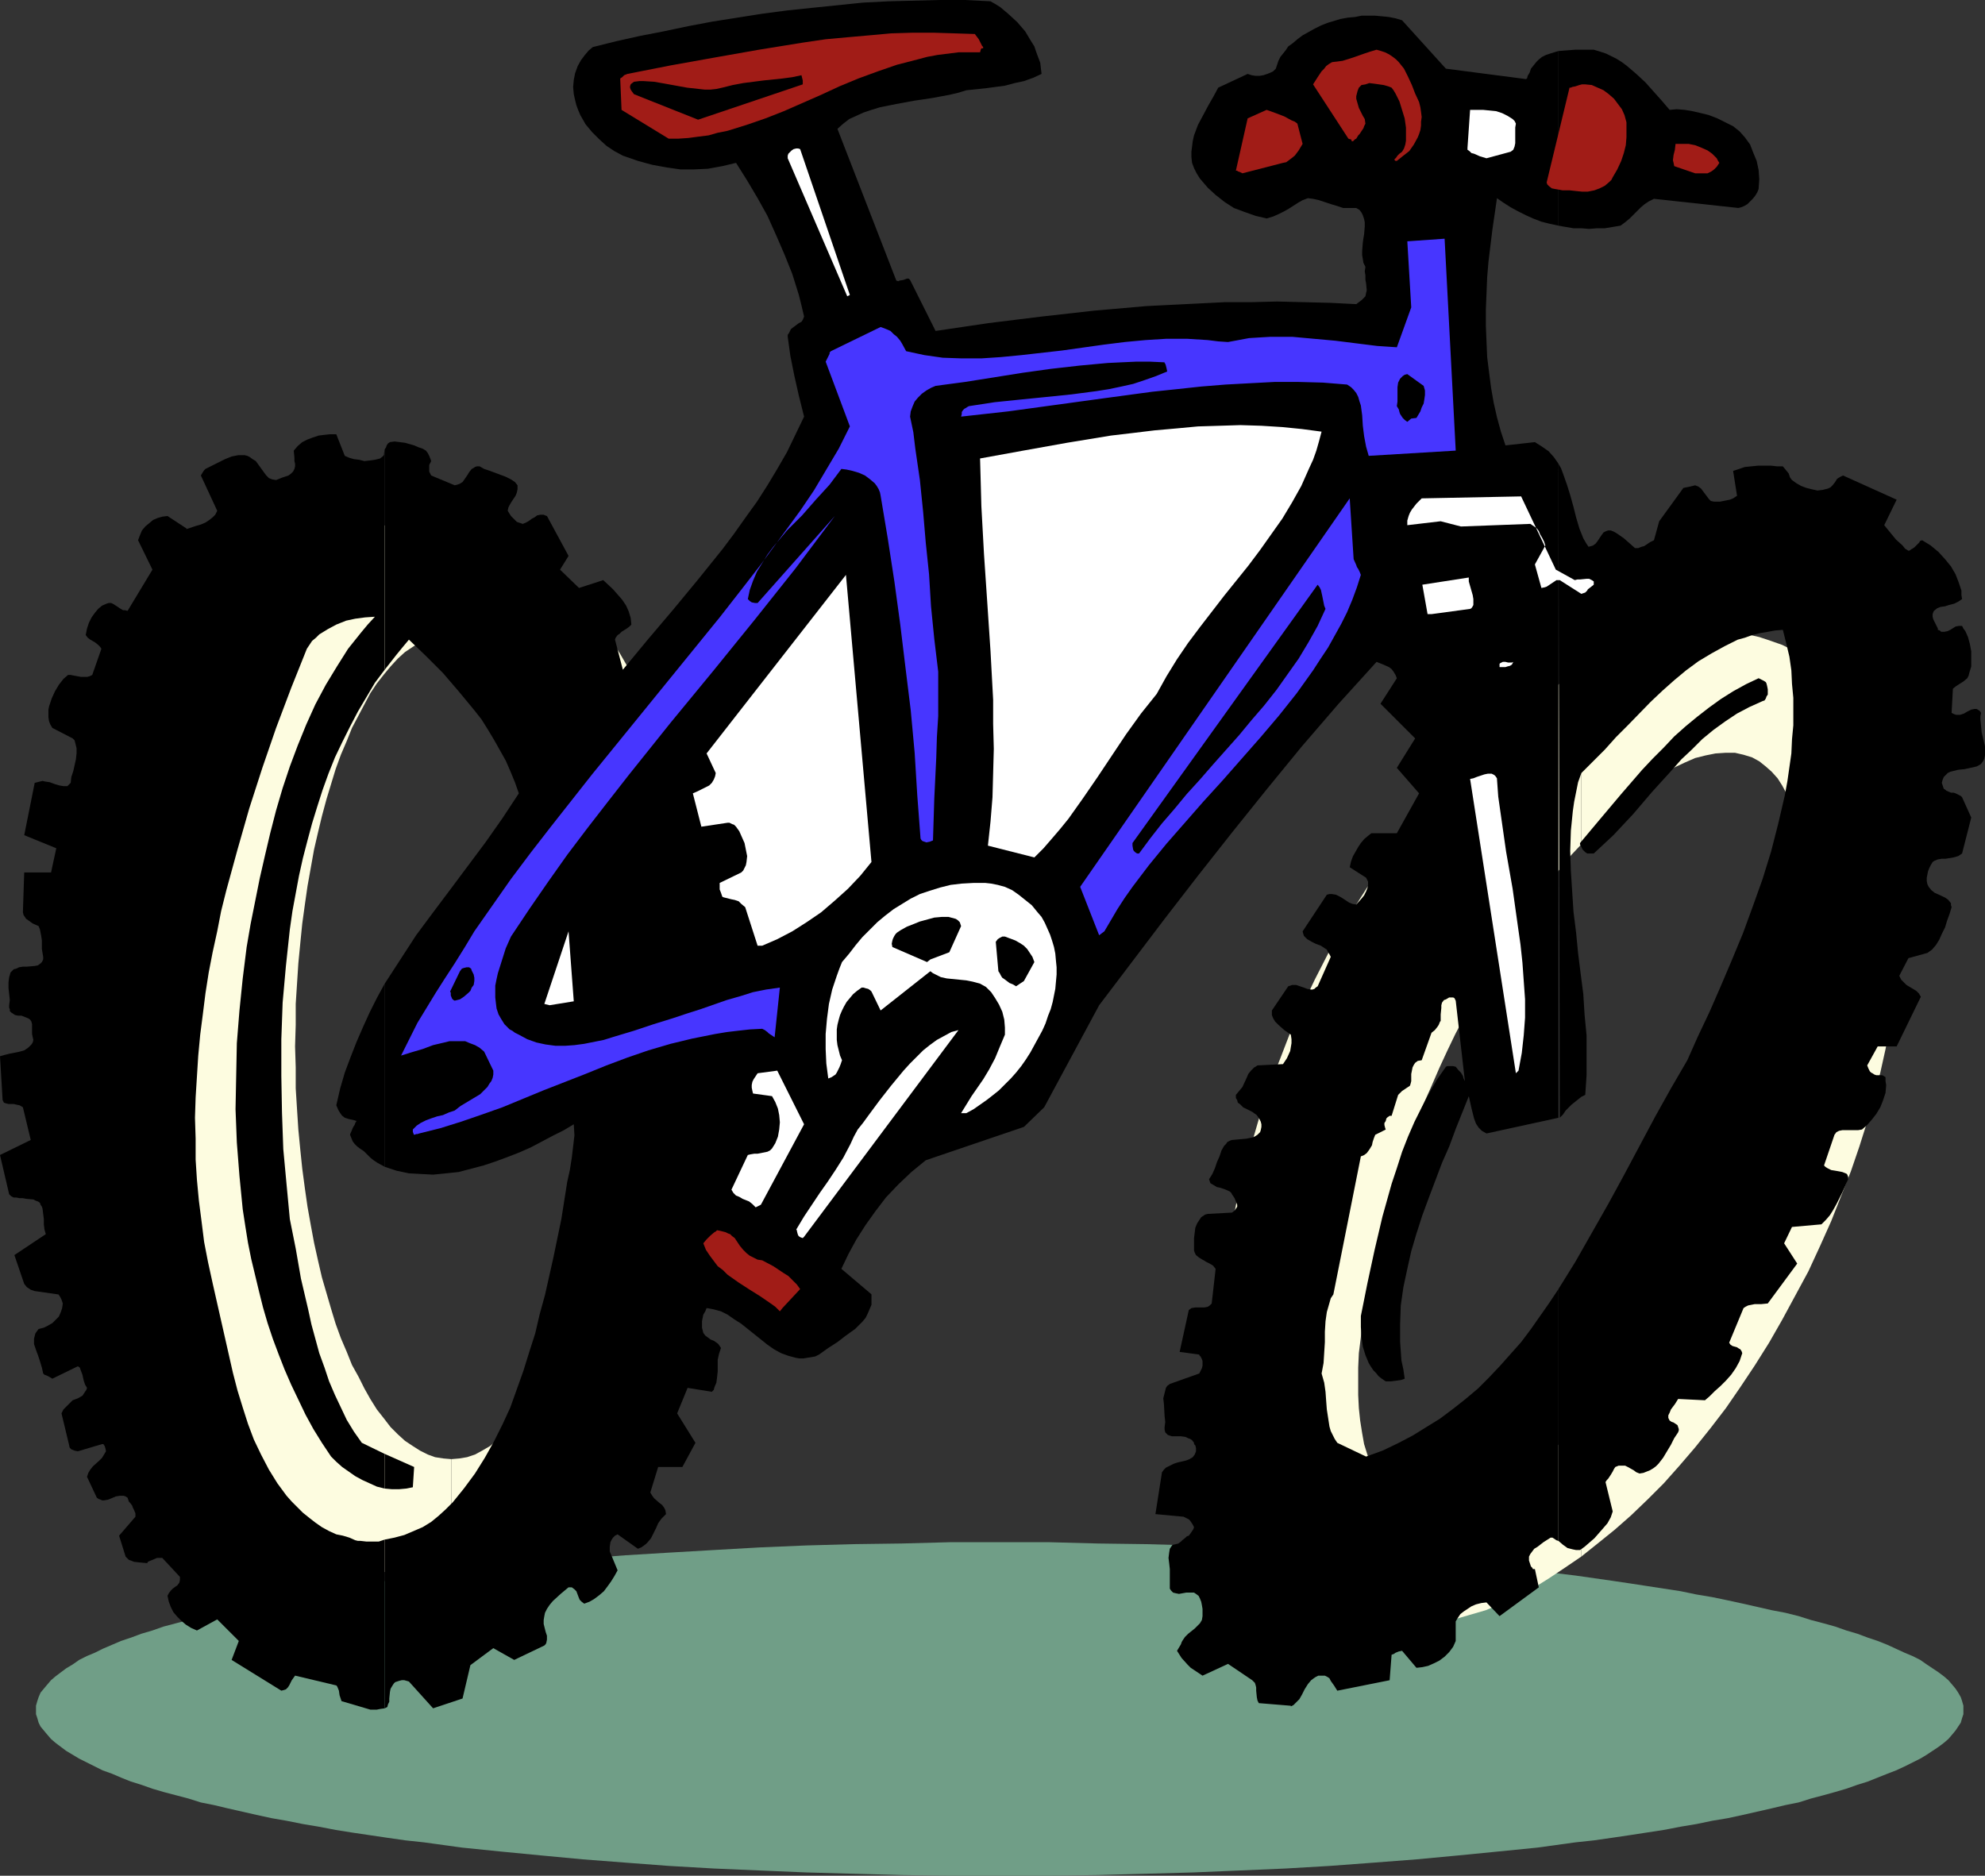 <?xml version="1.0" encoding="UTF-8" standalone="no"?>
<svg
   version="1.0"
   width="129.724mm"
   height="122.598mm"
   id="svg39"
   sodipodi:docname="Mountain Bike 3.wmf"
   xmlns:inkscape="http://www.inkscape.org/namespaces/inkscape"
   xmlns:sodipodi="http://sodipodi.sourceforge.net/DTD/sodipodi-0.dtd"
   xmlns="http://www.w3.org/2000/svg"
   xmlns:svg="http://www.w3.org/2000/svg">
  <rect width="100%" height="100%" fill="#333333" stroke="none"/>
  <sodipodi:namedview
     id="namedview39"
     pagecolor="#ffffff"
     bordercolor="#000000"
     borderopacity="0.25"
     inkscape:showpageshadow="2"
     inkscape:pageopacity="0.0"
     inkscape:pagecheckerboard="0"
     inkscape:deskcolor="#d1d1d1"
     inkscape:document-units="mm" />
  <defs
     id="defs1">
    <pattern
       id="WMFhbasepattern"
       patternUnits="userSpaceOnUse"
       width="6"
       height="6"
       x="0"
       y="0" />
  </defs>
  <path
     style="fill:#709e87;fill-opacity:1;fill-rule:evenodd;stroke:none"
     d="m 246.925,380.966 h 12.12 l 12.12,0.323 11.958,0.162 11.635,0.323 11.474,0.485 11.312,0.646 10.989,0.646 10.827,0.646 10.504,0.808 10.342,0.969 9.858,0.969 9.696,1.131 9.373,1.131 4.525,0.646 4.525,0.646 4.363,0.646 4.202,0.646 4.202,0.646 4.202,0.646 3.878,0.808 3.878,0.646 3.878,0.808 3.717,0.808 3.555,0.808 3.555,0.808 3.394,0.646 3.232,0.808 3.07,0.969 3.07,0.808 2.909,0.808 2.747,0.969 2.747,0.808 2.586,0.969 2.424,0.808 2.424,0.969 2.101,0.969 2.101,0.969 1.939,0.808 1.939,0.969 1.616,1.131 1.454,0.969 1.454,0.969 1.293,0.969 1.131,0.969 0.97,1.131 0.808,0.969 0.646,0.969 0.646,1.131 0.323,0.969 0.323,1.131 v 0.969 1.131 l -0.323,0.969 -0.323,1.131 -0.646,0.969 -0.646,0.969 -0.808,0.969 -0.97,1.131 -1.131,0.969 -1.293,0.969 -1.454,0.969 -1.454,0.969 -1.616,0.969 -1.939,0.969 -1.939,0.969 -2.101,0.969 -2.101,0.808 -2.424,0.969 -2.424,0.969 -2.586,0.808 -2.747,0.969 -2.747,0.808 -2.909,0.808 -3.07,0.808 -3.07,0.969 -3.232,0.646 -3.394,0.808 -3.555,0.808 -3.555,0.808 -3.717,0.808 -3.878,0.646 -3.878,0.808 -3.878,0.646 -4.202,0.808 -4.202,0.646 -4.202,0.646 -4.363,0.646 -4.525,0.646 -4.525,0.485 -9.373,1.293 -9.696,0.969 -9.858,0.969 -10.342,0.969 -10.504,0.808 -10.827,0.808 -10.989,0.646 -11.312,0.485 -11.474,0.485 -11.635,0.323 -11.958,0.323 -12.12,0.162 h -12.12 -12.12 l -12.12,-0.162 -11.958,-0.323 -11.635,-0.323 -11.474,-0.485 -11.312,-0.485 -11.15,-0.646 -10.666,-0.808 -10.504,-0.808 -10.342,-0.969 -10.019,-0.969 -9.534,-0.969 -9.373,-1.293 -4.525,-0.485 -4.525,-0.646 -4.363,-0.646 -4.363,-0.646 -4.04,-0.646 -4.202,-0.808 -3.878,-0.646 -4.04,-0.808 -3.717,-0.646 -3.717,-0.808 -3.555,-0.808 -3.555,-0.808 -3.394,-0.808 -3.232,-0.646 -3.07,-0.969 -3.07,-0.808 -3.07,-0.808 -2.747,-0.808 -2.747,-0.969 -2.586,-0.808 -2.424,-0.969 -2.262,-0.969 -2.262,-0.808 -1.939,-0.969 -1.939,-0.969 -1.939,-0.969 -1.616,-0.969 -1.616,-0.969 -1.293,-0.969 -1.293,-0.969 -1.131,-0.969 -0.97,-1.131 -0.808,-0.969 -0.808,-0.969 -0.485,-0.969 -0.323,-1.131 -0.323,-0.969 v -1.131 -0.969 l 0.323,-1.131 0.323,-0.969 0.485,-1.131 0.808,-0.969 0.808,-0.969 0.97,-1.131 1.131,-0.969 1.293,-0.969 1.293,-0.969 1.616,-0.969 1.616,-1.131 1.939,-0.969 1.939,-0.808 1.939,-0.969 2.262,-0.969 2.262,-0.969 2.424,-0.808 2.586,-0.969 2.747,-0.808 2.747,-0.969 3.07,-0.808 3.07,-0.808 3.07,-0.969 3.232,-0.808 3.394,-0.646 3.555,-0.808 3.555,-0.808 3.717,-0.808 3.717,-0.808 4.04,-0.646 3.878,-0.808 4.202,-0.646 4.04,-0.646 4.363,-0.646 4.363,-0.646 4.525,-0.646 4.525,-0.646 9.373,-1.131 9.534,-1.131 10.019,-0.969 10.342,-0.969 10.504,-0.808 10.666,-0.646 11.15,-0.646 11.312,-0.646 11.474,-0.485 11.635,-0.323 11.958,-0.162 12.12,-0.323 z"
     id="path1" />
  <path
     style="fill:#fdfce0;fill-opacity:1;fill-rule:evenodd;stroke:none"
     d="m 111.504,360.447 v 29.404 l 3.394,-0.646 3.394,-0.808 3.232,-1.293 3.232,-1.454 3.232,-1.777 3.07,-2.1 3.07,-2.262 2.909,-2.585 2.909,-2.747 2.909,-3.07 2.747,-3.231 2.586,-3.393 2.586,-3.716 2.424,-3.878 2.424,-4.039 2.262,-4.362 2.101,-4.524 2.101,-4.685 1.939,-4.847 1.778,-4.847 1.616,-5.17 1.616,-5.332 1.454,-5.493 1.293,-5.655 1.131,-5.655 0.97,-5.816 0.97,-5.978 0.646,-6.139 0.485,-6.139 0.485,-6.301 0.323,-6.463 v -6.301 -6.463 l -0.323,-6.301 -0.485,-6.301 -0.485,-6.139 -0.646,-6.139 -0.97,-5.816 -0.97,-5.816 -1.131,-5.816 -1.293,-5.493 -1.454,-5.493 -1.616,-5.332 -1.616,-5.17 -1.778,-4.847 -1.939,-4.847 -2.101,-4.685 -2.101,-4.524 -2.262,-4.201 -2.424,-4.201 -2.424,-3.878 -2.586,-3.716 -2.586,-3.393 -2.747,-3.231 -2.909,-2.908 -2.909,-2.908 -2.909,-2.423 -3.07,-2.262 -3.07,-2.1 -3.232,-1.777 -3.232,-1.454 -3.232,-1.293 -3.394,-0.808 -3.394,-0.646 v 28.112 l 1.939,0.162 1.939,0.323 1.939,0.646 1.778,0.969 1.939,1.131 1.778,1.454 1.778,1.616 1.778,1.777 1.778,2.1 1.616,2.262 1.616,2.423 1.616,2.747 1.454,2.747 1.454,3.07 1.454,3.231 1.293,3.393 1.293,3.554 1.131,3.554 1.131,3.878 1.131,3.878 0.97,4.201 0.97,4.201 0.97,4.362 0.646,4.524 0.808,4.685 0.485,4.685 0.485,4.685 0.485,5.008 0.323,4.847 0.323,5.17 0.162,5.17 v 5.17 5.17 l -0.162,5.17 -0.323,5.17 -0.323,5.008 -0.485,4.847 -0.485,4.847 -0.485,4.685 -0.808,4.685 -0.646,4.524 -0.97,4.362 -0.97,4.362 -0.97,4.039 -1.131,4.039 -1.131,3.716 -1.131,3.878 -1.293,3.393 -1.293,3.393 -1.454,3.231 -1.454,3.07 -1.454,2.747 -1.616,2.747 -1.616,2.423 -1.616,2.262 -1.778,2.1 -1.778,1.777 -1.778,1.616 -1.778,1.454 -1.939,1.131 -1.778,0.969 -1.939,0.646 -1.939,0.323 z"
     id="path2" />
  <path
     style="fill:#fdfce0;fill-opacity:1;fill-rule:evenodd;stroke:none"
     d="m 111.504,156.878 v -28.112 l -1.293,-0.323 -2.586,-0.323 h -1.131 l -3.717,0.162 -3.555,0.485 -3.555,0.808 -3.394,1.131 -3.394,1.454 -3.394,1.777 -3.232,2.1 -3.232,2.262 -3.07,2.747 -3.07,2.908 -2.909,3.07 -2.909,3.393 -2.747,3.716 -2.586,3.878 -2.586,4.039 -2.586,4.362 -2.262,4.524 -2.262,4.847 -1.939,5.008 -2.101,5.17 -1.778,5.17 -1.778,5.493 -1.454,5.655 -1.454,5.816 -1.293,5.978 -1.131,6.139 -0.97,6.139 -0.808,6.301 -0.485,6.463 -0.485,6.624 -0.323,6.624 v 6.786 6.624 l 0.323,6.786 0.485,6.463 0.485,6.463 0.808,6.301 0.97,6.301 1.131,6.139 1.293,5.816 1.454,5.816 1.454,5.655 1.778,5.493 1.778,5.332 2.101,5.17 1.939,4.847 2.262,4.847 2.262,4.524 2.586,4.362 2.586,4.201 2.586,3.878 2.747,3.554 2.909,3.393 2.909,3.231 3.07,2.908 3.07,2.585 3.232,2.423 3.232,2.1 3.394,1.777 3.394,1.293 3.394,1.131 3.555,0.969 3.555,0.485 3.717,0.162 h 2.424 l 1.293,-0.162 1.293,-0.162 v -29.404 l -1.939,-0.162 -2.101,-0.323 -1.778,-0.646 -1.939,-0.969 -1.778,-1.131 -1.939,-1.293 -1.778,-1.616 -1.778,-1.777 -1.616,-2.1 -1.778,-2.262 -1.616,-2.585 -1.454,-2.585 -1.454,-2.908 -1.616,-2.908 -1.293,-3.231 -1.454,-3.393 -1.293,-3.554 -1.131,-3.716 -1.131,-3.878 -1.131,-3.878 -0.97,-4.201 -0.97,-4.362 -0.808,-4.362 -0.808,-4.524 -0.646,-4.524 -0.646,-4.847 -0.485,-4.685 -0.485,-5.008 -0.323,-5.008 -0.323,-5.17 v -5.17 l -0.162,-5.17 0.162,-5.332 v -5.17 l 0.323,-5.008 0.323,-5.008 0.485,-5.008 0.485,-4.847 0.646,-4.685 0.646,-4.524 0.808,-4.524 0.808,-4.524 0.97,-4.201 0.97,-4.039 1.131,-4.201 1.131,-3.716 1.131,-3.716 1.293,-3.554 1.454,-3.393 1.293,-3.231 1.616,-3.07 1.454,-2.747 1.454,-2.747 1.616,-2.423 1.778,-2.262 1.616,-1.939 1.778,-1.939 1.778,-1.616 1.939,-1.293 1.778,-1.131 1.939,-0.969 1.778,-0.646 2.101,-0.323 1.939,-0.162 z"
     id="path3" />
  <path
     style="fill:#fdfce0;fill-opacity:1;fill-rule:evenodd;stroke:none"
     d="m 390.587,350.915 v 33.605 l 4.04,-3.231 4.202,-3.393 4.04,-3.554 4.04,-3.878 4.04,-4.039 3.878,-4.362 3.878,-4.524 3.878,-4.847 3.717,-4.847 3.555,-5.17 3.555,-5.332 3.555,-5.655 3.232,-5.655 3.232,-5.978 3.232,-5.978 2.909,-6.301 2.747,-6.139 2.424,-6.139 2.424,-6.139 2.101,-6.139 1.939,-6.139 1.616,-5.978 1.616,-6.139 1.293,-5.816 1.131,-5.816 0.97,-5.816 0.646,-5.816 0.646,-5.493 0.323,-5.493 0.162,-5.332 v -5.332 l -0.323,-5.17 -0.323,-4.847 -0.646,-4.847 -0.808,-4.685 -0.97,-4.362 -1.131,-4.362 -1.454,-4.039 -1.454,-3.878 -1.778,-3.716 -1.939,-3.554 -2.101,-3.231 -2.262,-2.908 -2.586,-2.747 -2.586,-2.585 -2.909,-2.1 -2.909,-1.939 -1.616,-0.969 -1.616,-0.808 -2.747,-0.969 -2.909,-0.969 -2.909,-0.646 -2.909,-0.485 -2.909,-0.162 -3.07,-0.162 -3.07,0.162 -3.232,0.323 -3.07,0.485 -3.232,0.646 -3.232,0.969 -3.232,1.131 -3.232,1.131 -3.232,1.454 -3.394,1.616 -3.232,1.777 v 42.976 l 2.909,-3.07 2.909,-2.908 2.909,-2.747 2.909,-2.585 2.909,-2.262 2.747,-2.1 2.909,-1.777 2.586,-1.454 2.747,-1.292 2.586,-1.131 2.586,-0.646 2.424,-0.485 2.424,-0.162 h 2.424 l 2.101,0.485 2.101,0.646 1.778,0.969 1.616,1.293 1.454,1.292 1.454,1.616 1.131,1.777 1.131,2.1 0.97,2.1 0.808,2.423 0.646,2.585 0.646,2.747 0.485,2.908 0.323,3.07 0.162,3.231 v 3.393 3.554 l -0.162,3.554 -0.323,3.716 -0.485,4.039 -0.485,3.878 -0.646,4.201 -0.808,4.039 -0.97,4.362 -1.131,4.362 -1.131,4.362 -1.293,4.524 -1.293,4.524 -1.616,4.685 -1.616,4.685 -1.778,4.685 -1.939,4.685 -1.939,4.847 -2.262,4.847 -3.878,8.078 -2.101,4.039 -2.101,3.716 -2.101,3.878 -2.262,3.716 -2.101,3.554 -2.101,3.554 -2.262,3.554 -2.424,3.231 -2.262,3.231 -2.262,3.07 -2.262,3.07 -2.262,2.747 -2.262,2.747 z"
     id="path4" />
  <path
     style="fill:#fdfce0;fill-opacity:1;fill-rule:evenodd;stroke:none"
     d="m 390.587,208.578 v -42.976 l -4.848,2.908 -4.686,3.393 -4.686,3.554 -4.848,3.878 -4.686,4.201 -4.525,4.685 -4.686,4.847 -4.525,5.17 -4.363,5.493 -4.363,5.655 -4.202,5.978 -4.04,6.301 -4.04,6.463 -3.717,6.786 -3.555,6.947 -3.394,7.109 -2.747,6.139 -2.424,6.301 -2.424,6.139 -2.101,6.139 -1.778,6.139 -1.778,5.978 -1.616,5.978 -1.293,5.978 -1.131,5.978 -0.808,5.655 -0.808,5.655 -0.485,5.655 -0.323,5.493 -0.162,5.332 v 5.332 l 0.162,5.008 0.485,5.008 0.646,4.847 0.808,4.685 0.97,4.362 1.131,4.362 1.293,4.039 1.616,4.039 1.778,3.554 1.939,3.554 2.101,3.231 2.262,3.07 2.424,2.747 2.586,2.585 2.909,2.1 3.07,1.939 3.07,1.777 3.394,1.293 3.232,0.969 3.555,0.808 3.555,0.323 3.555,0.162 3.717,-0.162 3.717,-0.485 3.717,-0.646 3.878,-1.131 3.878,-1.131 3.878,-1.616 3.878,-1.777 4.04,-2.1 3.878,-2.423 3.878,-2.585 4.04,-2.747 v -33.605 l -3.07,3.231 -2.909,3.07 -2.909,2.908 -3.07,2.585 -2.747,2.423 -2.909,1.939 -2.909,1.939 -2.747,1.454 -2.747,1.454 -2.586,0.969 -2.586,0.646 -2.424,0.485 -2.586,0.162 -2.262,-0.162 -2.101,-0.485 -1.131,-0.323 -0.97,-0.485 -1.778,-0.808 -1.616,-1.292 -1.454,-1.293 -1.293,-1.777 -1.293,-1.777 -0.97,-1.939 -0.97,-2.262 -0.808,-2.262 -0.808,-2.585 -0.485,-2.747 -0.485,-3.07 -0.323,-3.07 -0.162,-3.231 v -3.231 -3.554 l 0.162,-3.554 0.485,-3.878 0.323,-3.878 0.646,-3.878 0.646,-4.201 0.808,-4.201 0.97,-4.201 0.97,-4.362 1.293,-4.524 1.293,-4.524 1.454,-4.524 1.454,-4.685 1.616,-4.524 1.778,-4.685 1.939,-4.847 2.101,-4.685 2.101,-4.847 1.939,-4.201 1.939,-4.039 2.101,-4.039 1.939,-3.878 2.101,-3.878 2.262,-3.716 2.101,-3.716 2.262,-3.393 2.262,-3.554 2.262,-3.231 2.262,-3.231 2.262,-3.231 2.424,-2.908 2.262,-2.908 2.262,-2.747 z"
     id="path5" />
  <path
     style="fill:#000000;fill-opacity:1;fill-rule:evenodd;stroke:none"
     d="m 384.931,318.441 v 62.202 l 1.131,0.969 1.131,0.808 0.646,0.162 0.646,0.162 0.808,0.162 h 0.97 l 1.131,-0.808 2.424,-2.1 1.131,-1.292 1.131,-1.293 0.97,-1.131 0.808,-1.454 0.485,-1.454 -1.778,-7.27 0.323,-0.485 0.323,-0.323 0.646,-0.969 0.485,-0.808 0.323,-0.646 0.323,-0.485 0.808,-0.323 h 0.808 0.808 l 0.646,0.323 1.454,0.808 0.646,0.485 0.808,0.323 0.97,-0.162 0.808,-0.323 0.808,-0.323 0.808,-0.485 0.646,-0.485 0.646,-0.646 1.131,-1.454 0.97,-1.616 0.97,-1.616 0.808,-1.616 0.97,-1.454 0.162,-0.485 v -0.323 l -0.162,-0.485 -0.162,-0.485 -0.485,-0.323 -0.485,-0.323 -0.485,-0.162 -0.485,-0.323 -0.323,-0.646 v -0.646 l 0.323,-0.646 0.323,-0.808 0.97,-1.293 0.808,-1.292 6.626,0.323 1.131,-0.969 1.293,-1.292 1.454,-1.293 1.293,-1.292 1.293,-1.454 1.131,-1.616 0.97,-1.777 0.323,-0.969 0.323,-0.969 -0.162,-0.485 -0.323,-0.485 -0.323,-0.162 -0.485,-0.323 -1.131,-0.323 -0.485,-0.323 -0.323,-0.485 3.555,-8.563 0.485,-0.323 0.646,-0.323 0.808,-0.162 0.808,-0.162 h 0.808 0.808 l 1.616,-0.162 7.272,-9.855 -3.232,-5.008 1.939,-4.039 7.272,-0.646 1.131,-1.131 0.97,-1.131 0.808,-1.292 0.808,-1.454 1.454,-2.908 1.454,-3.231 v -0.485 l -0.162,-0.485 -0.162,-0.323 -0.323,-0.162 -0.808,-0.323 -0.808,-0.162 -0.97,-0.162 -0.97,-0.162 -0.97,-0.485 -0.485,-0.323 -0.323,-0.323 2.586,-7.593 0.485,-0.646 0.646,-0.323 0.808,-0.162 h 0.97 0.97 0.97 0.97 l 0.97,-0.162 1.293,-1.131 1.131,-1.293 1.131,-1.454 0.97,-1.616 0.646,-1.616 0.646,-1.939 0.162,-1.939 -0.162,-0.969 v -0.969 l -0.485,-0.323 -0.323,-0.162 h -0.646 -0.808 l -0.485,-0.162 -0.485,-0.323 -0.323,-0.162 -0.323,-0.323 -0.323,-0.646 -0.323,-0.808 2.586,-4.685 h 4.686 l 5.979,-12.279 -0.485,-0.808 -0.646,-0.646 -1.616,-0.969 -0.808,-0.485 -0.646,-0.646 -0.646,-0.646 -0.485,-0.969 2.262,-4.362 4.686,-1.293 1.131,-0.808 0.97,-1.131 0.808,-1.292 0.646,-1.454 0.808,-1.616 0.485,-1.616 0.646,-1.777 0.485,-1.616 -0.162,-0.485 v -0.485 l -0.646,-0.808 -0.646,-0.485 -0.97,-0.485 -1.778,-0.808 -0.808,-0.646 -0.646,-0.808 -0.323,-0.646 -0.162,-0.808 v -0.808 l 0.162,-0.808 0.162,-0.808 0.323,-0.808 0.323,-0.646 0.485,-0.808 0.485,-0.323 0.808,-0.323 0.97,-0.162 h 0.97 l 0.97,-0.162 0.97,-0.162 1.131,-0.323 0.97,-0.646 2.262,-8.886 -2.262,-5.008 -0.323,-0.323 -0.323,-0.162 -0.97,-0.485 -0.485,-0.162 h -0.646 l -1.131,-0.485 -0.162,-0.162 -0.485,-0.323 -0.162,-0.485 -0.323,-0.969 0.162,-0.646 0.323,-0.808 0.485,-0.485 0.485,-0.485 0.646,-0.323 0.646,-0.162 1.293,-0.323 1.616,-0.162 1.454,-0.323 1.454,-0.323 0.646,-0.323 0.485,-0.323 0.485,-0.646 0.323,-0.646 0.162,-0.808 v -0.646 -1.616 l -0.808,-3.393 -0.162,-1.616 -0.162,-1.616 v -0.808 l 0.162,-0.808 -0.323,-0.485 -0.485,-0.323 -0.323,-0.162 h -0.485 l -0.808,0.162 -0.97,0.485 -0.808,0.485 -0.97,0.323 h -0.485 -0.485 l -0.485,-0.162 -0.646,-0.323 0.323,-5.978 0.808,-0.646 1.778,-1.131 0.97,-0.808 0.323,-0.646 0.162,-0.646 0.485,-1.616 v -1.777 -1.939 l -0.323,-1.777 -0.485,-1.777 -0.646,-1.454 -0.485,-0.646 -0.323,-0.646 h -0.808 l -0.808,0.162 -1.293,0.808 -0.646,0.323 -0.808,0.162 h -0.808 l -0.323,-0.323 -0.485,-0.162 v -0.323 l -0.162,-0.323 -0.485,-0.969 -0.485,-0.969 -0.162,-0.646 v -0.646 l 0.162,-0.485 0.162,-0.323 0.808,-0.646 0.808,-0.323 1.131,-0.162 0.97,-0.323 1.293,-0.323 0.97,-0.485 0.97,-0.646 -0.162,-0.969 v -1.131 l -0.646,-1.939 -0.808,-2.1 -1.131,-1.939 -1.454,-1.777 -1.616,-1.777 -1.939,-1.616 -2.101,-1.292 -0.485,0.162 -0.162,0.162 v 0 0.162 l -0.162,0.162 -0.162,0.162 -0.485,0.485 -0.485,0.485 -0.485,0.323 -0.323,0.162 -0.162,0.162 -0.323,0.162 h -0.162 l -0.808,-0.485 -0.646,-0.808 -1.616,-1.454 -1.454,-1.777 -1.454,-1.777 3.07,-6.301 -13.251,-5.978 -0.646,0.323 -0.808,0.485 -0.485,0.808 -0.646,0.808 -0.485,0.485 -0.646,0.323 -0.646,0.162 -0.646,0.162 -1.293,0.162 -1.454,-0.323 -1.293,-0.323 -1.293,-0.485 -1.131,-0.646 -1.131,-0.808 -0.485,-0.646 -0.323,-0.969 -0.646,-0.808 -0.808,-0.969 h -1.454 l -1.454,-0.162 h -3.232 l -1.616,0.162 -1.616,0.162 -1.454,0.485 -1.454,0.485 0.97,6.139 v 0 l -0.485,0.323 -0.485,0.323 -0.808,0.323 -0.808,0.162 -1.616,0.323 h -1.454 l -0.808,-0.162 -0.485,-0.485 -1.939,-2.585 -0.646,-0.485 -0.808,-0.323 -0.646,0.162 -0.646,0.162 -0.808,0.162 -0.808,0.162 -5.979,8.24 -1.293,4.685 -0.97,0.485 -0.97,0.646 -0.485,0.323 -0.646,0.162 -0.808,0.323 h -0.808 l -1.454,-1.292 -1.293,-1.131 -1.616,-1.131 -0.808,-0.485 -0.808,-0.323 h -0.646 l -0.485,0.162 -0.646,0.323 -0.485,0.646 -0.97,1.454 -0.485,0.646 -0.646,0.485 -0.485,0.162 -0.646,0.162 -0.646,-0.969 -0.646,-1.131 -0.97,-2.423 -0.808,-2.747 -0.646,-2.585 -0.808,-2.908 -0.808,-2.585 -0.97,-2.747 -0.485,-1.292 -0.646,-1.131 0.323,161.563 0.808,-0.808 0.646,-0.969 1.454,-1.454 1.616,-1.293 0.808,-0.646 0.97,-0.485 0.323,-4.847 v -4.847 -5.008 l -0.485,-5.008 -0.323,-5.17 -0.646,-5.008 -0.646,-5.17 -0.485,-5.008 -0.646,-5.17 -0.323,-5.008 -0.323,-5.008 -0.162,-5.008 0.162,-5.008 0.485,-4.847 0.323,-2.262 0.485,-2.423 0.485,-2.423 0.808,-2.262 5.818,-5.816 2.747,-3.07 2.909,-2.908 5.656,-5.816 2.909,-2.747 2.909,-2.585 2.909,-2.423 3.07,-2.262 3.232,-1.939 3.232,-1.777 3.232,-1.616 1.778,-0.485 1.778,-0.646 1.939,-0.485 1.939,-0.323 1.778,-0.323 1.939,-0.162 0.808,3.231 0.808,3.393 0.485,3.393 0.162,3.393 0.323,3.393 v 3.393 3.393 l -0.323,3.393 -0.162,3.554 -0.485,3.393 -0.485,3.393 -0.646,3.554 -1.616,6.947 -1.778,6.947 -2.101,6.786 -2.424,6.786 -2.424,6.624 -2.747,6.624 -2.747,6.463 -2.747,6.301 -2.909,6.139 -2.586,5.816 -4.04,6.947 -3.878,6.947 -7.757,14.541 -3.878,7.109 -4.04,7.109 -4.04,7.109 z"
     id="path6" />
  <path
     style="fill:#000000;fill-opacity:1;fill-rule:evenodd;stroke:none"
     d="m 384.931,12.602 v 43.137 l 1.778,0.323 1.939,0.323 h 1.939 l 1.939,0.162 1.939,-0.162 h 1.939 l 1.939,-0.323 1.939,-0.323 1.293,-0.969 0.97,-0.808 1.939,-1.939 0.808,-0.808 0.97,-0.808 0.97,-0.646 1.293,-0.646 20.846,2.262 0.646,-0.162 0.808,-0.323 0.808,-0.485 0.646,-0.646 0.646,-0.646 0.646,-0.808 0.485,-0.808 0.323,-0.808 0.162,-2.423 -0.162,-2.262 -0.485,-2.262 -0.808,-1.939 -0.808,-2.1 -1.293,-1.777 -1.293,-1.454 -1.616,-1.293 -1.939,-0.969 -1.939,-0.969 -2.101,-0.808 -1.939,-0.485 -2.101,-0.485 -1.939,-0.323 -1.939,-0.162 -1.778,0.162 -1.939,-2.262 -4.04,-4.524 -2.262,-2.1 -2.262,-1.939 -1.293,-0.969 -1.293,-0.808 -1.293,-0.646 -1.293,-0.646 -1.454,-0.485 -1.616,-0.485 h -2.262 -2.262 l -2.101,0.162 z"
     id="path7" />
  <path
     style="fill:#000000;fill-opacity:1;fill-rule:evenodd;stroke:none"
     d="M 384.931,55.739 V 12.602 l -2.101,0.646 -0.97,0.323 -0.97,0.485 -0.808,0.646 -0.646,0.646 -0.646,0.808 -0.646,0.808 -0.323,0.969 -0.485,0.808 -0.162,0.646 h -0.162 v 0.162 l -19.877,-2.585 -10.827,-11.956 -1.616,-0.485 -1.616,-0.323 -1.616,-0.162 -1.778,-0.162 h -1.616 -1.778 l -1.616,0.323 -1.778,0.162 -1.778,0.323 -1.616,0.485 -1.616,0.485 -1.616,0.646 -1.616,0.808 -1.454,0.808 -1.454,0.808 -1.293,0.969 -1.131,0.969 -1.131,0.808 -0.646,0.969 -0.646,0.808 -0.646,0.808 -0.485,0.969 -0.646,1.939 -0.646,0.646 -0.646,0.323 -0.808,0.323 -0.97,0.323 -0.97,0.162 h -0.97 l -0.97,-0.162 -0.97,-0.323 -7.272,3.393 -1.131,2.1 -1.293,2.262 -1.293,2.423 -1.293,2.423 -0.97,2.585 -0.323,1.454 -0.162,1.293 -0.162,1.293 v 1.293 l 0.162,1.454 0.485,1.293 0.646,1.293 0.808,1.293 1.939,2.262 1.939,1.777 2.262,1.777 2.262,1.454 2.586,0.969 2.747,0.969 2.747,0.646 1.616,-0.485 1.454,-0.646 1.293,-0.646 1.131,-0.646 2.262,-1.454 1.131,-0.646 1.293,-0.485 1.293,0.162 1.454,0.323 1.454,0.485 1.454,0.485 1.616,0.485 1.454,0.485 h 1.616 1.616 l 0.808,0.485 0.485,0.646 0.323,0.646 0.323,0.969 0.162,0.808 v 0.969 l -0.162,1.939 -0.162,0.969 -0.162,1.131 -0.162,2.1 v 0.969 l 0.162,0.969 0.162,0.969 0.485,0.969 -0.162,1.131 0.162,0.969 v 1.131 l 0.162,0.808 0.162,1.777 -0.162,0.646 -0.162,0.808 -0.485,0.485 -0.485,0.485 -0.646,0.485 -0.646,0.485 -6.464,-0.323 -6.464,-0.162 -6.626,-0.162 -6.464,0.162 h -6.464 l -6.464,0.323 -12.928,0.646 -12.928,1.131 -12.928,1.454 -13.09,1.616 -13.09,1.939 -6.302,-12.602 -0.323,-0.323 h -0.485 l -0.808,0.323 -0.97,0.162 -0.323,0.162 -0.485,-0.162 -14.544,-37.483 1.454,-1.293 1.454,-1.131 1.778,-0.808 1.778,-0.808 1.939,-0.646 2.101,-0.646 4.04,-0.808 4.363,-0.808 4.363,-0.646 4.363,-0.808 2.101,-0.485 2.101,-0.646 4.686,-0.485 4.848,-0.646 2.424,-0.646 2.262,-0.485 2.262,-0.808 2.101,-0.969 -0.162,-1.293 -0.162,-1.454 -0.485,-1.293 -0.485,-1.293 -0.485,-1.454 -0.808,-1.293 -1.454,-2.423 -1.939,-2.262 -2.101,-1.939 -2.101,-1.777 -1.293,-0.808 -1.131,-0.646 L 238.36,0 h -6.302 l -6.302,0.162 -6.302,0.162 -6.302,0.323 -6.302,0.646 -6.302,0.646 -6.141,0.646 -6.141,0.808 -6.141,0.969 -6.141,0.969 -5.979,1.131 -6.141,1.293 -5.818,1.131 -5.818,1.293 -5.818,1.454 -0.97,0.808 -0.97,1.131 -0.97,1.293 -0.808,1.454 -0.646,1.777 -0.323,1.616 -0.162,1.777 0.162,1.777 0.323,1.454 0.323,1.293 0.485,1.293 0.485,1.131 1.293,2.262 1.616,1.939 1.778,1.777 1.778,1.616 1.939,1.293 2.101,1.131 3.717,1.293 3.555,0.969 3.555,0.646 3.394,0.485 h 3.394 l 3.394,-0.162 3.555,-0.646 3.394,-0.808 2.747,4.362 2.586,4.362 2.424,4.362 2.101,4.685 2.101,4.847 1.939,4.847 1.616,5.17 0.646,2.585 0.646,2.747 -0.323,0.808 -0.323,0.485 -0.646,0.323 -1.293,0.969 -0.646,0.485 -0.485,0.969 -0.323,0.485 v 0.485 l 0.646,4.685 0.97,4.847 1.131,5.008 1.293,5.17 -2.101,4.362 -2.101,4.362 -2.424,4.201 -2.424,4.039 -2.586,4.039 -2.909,4.039 -2.747,3.878 -2.909,3.878 -5.979,7.432 -6.141,7.432 -6.302,7.432 -6.141,7.432 -1.939,-7.432 0.162,-0.485 0.485,-0.646 0.485,-0.323 0.485,-0.485 1.293,-0.808 0.646,-0.485 0.485,-0.485 -0.162,-1.616 -0.485,-1.616 -0.646,-1.454 -0.97,-1.454 -1.131,-1.293 -1.131,-1.293 -2.424,-2.262 -5.979,1.939 -4.686,-4.524 2.101,-3.393 -5.333,-9.855 -0.485,-0.162 -0.323,-0.162 h -0.808 l -0.808,0.162 -0.646,0.485 -0.646,0.323 -0.646,0.485 -0.808,0.485 -0.808,0.323 -0.485,-0.162 -0.485,-0.162 -0.485,-0.162 -0.485,-0.485 -0.485,-0.485 -0.485,-0.485 -0.808,-1.293 0.162,-0.808 0.323,-0.646 0.485,-0.808 0.97,-1.454 0.323,-0.808 0.162,-0.808 v -0.969 l -0.646,-0.808 -0.97,-0.646 -1.293,-0.646 -1.293,-0.485 -2.586,-0.969 -1.454,-0.485 -1.131,-0.646 h -0.646 l -0.485,0.162 -0.485,0.323 -0.323,0.162 -0.646,0.808 -0.485,0.808 -1.131,1.616 -0.808,0.485 -0.485,0.162 -0.646,0.162 -5.818,-2.423 -0.485,-0.969 v -0.808 -0.808 l 0.485,-0.969 -0.162,-0.485 -0.323,-0.808 -0.323,-0.646 -0.485,-0.646 -0.808,-0.485 -0.97,-0.323 -1.131,-0.485 -1.131,-0.323 -1.131,-0.323 -1.293,-0.162 -1.293,-0.162 -1.131,0.162 -0.485,0.323 -0.323,0.485 -0.162,0.485 -0.323,0.485 v 54.447 l 2.909,-3.716 1.454,-1.777 1.616,-1.939 4.202,4.039 4.202,4.201 3.878,4.524 3.878,4.685 1.778,2.262 1.616,2.585 1.454,2.423 1.454,2.585 1.454,2.585 1.131,2.585 1.131,2.747 0.97,2.747 -4.04,6.139 -4.202,5.978 -8.565,11.471 -4.363,5.816 -4.202,5.655 -3.878,5.978 -3.878,5.978 v 45.238 l 2.909,0.969 3.07,0.646 2.909,0.162 3.07,0.162 3.232,-0.323 3.07,-0.323 3.07,-0.808 3.07,-0.808 2.909,-0.969 3.07,-1.131 2.909,-1.131 2.909,-1.293 2.747,-1.454 2.747,-1.454 2.586,-1.293 2.424,-1.454 0.162,2.747 -0.323,2.747 -0.323,2.747 -0.485,3.07 -0.646,2.908 -0.485,3.07 -0.485,3.07 -0.485,3.07 -1.939,9.371 -2.101,9.371 -1.293,4.685 -1.131,4.847 -1.454,4.524 -1.454,4.685 -1.616,4.524 -1.616,4.524 -1.939,4.201 -2.101,4.201 -2.262,4.039 -2.424,3.878 -2.747,3.716 -2.747,3.393 -1.778,1.777 -1.778,1.616 -1.778,1.454 -2.101,1.293 -2.262,0.969 -2.262,0.969 -2.424,0.646 -2.424,0.485 v 41.683 l 0.646,-0.323 0.162,-0.646 0.323,-0.646 v -0.808 l 0.162,-1.616 0.162,-0.808 0.485,-0.808 0.323,-0.485 0.323,-0.323 0.485,-0.162 0.485,-0.162 0.646,-0.162 h 0.646 l 1.131,0.323 5.979,6.624 7.272,-2.423 1.939,-8.24 5.656,-4.201 5.171,2.908 7.434,-3.554 0.323,-0.323 0.162,-0.323 0.162,-0.808 v -0.969 l -0.323,-0.969 -0.485,-1.939 v -0.969 l 0.162,-0.969 0.162,-0.808 0.485,-0.969 0.646,-0.969 0.808,-0.969 1.939,-1.777 0.97,-0.808 0.97,-0.808 h 0.485 0.323 l 0.646,0.485 0.485,0.485 0.485,1.293 0.323,0.808 0.485,0.485 0.646,0.485 1.293,-0.485 1.131,-0.646 1.293,-0.969 1.131,-0.969 0.97,-1.292 0.808,-1.131 0.808,-1.292 0.808,-1.454 -1.939,-4.685 v -1.131 l 0.162,-1.131 0.323,-0.646 0.323,-0.485 0.485,-0.485 0.646,-0.323 5.01,3.554 0.808,-0.323 0.485,-0.323 0.646,-0.485 0.485,-0.485 0.808,-0.969 0.646,-1.292 0.646,-1.293 0.485,-1.131 0.808,-1.131 1.131,-1.131 -0.162,-0.969 -0.323,-0.646 -0.485,-0.646 -0.646,-0.485 -1.293,-1.131 -0.485,-0.646 -0.485,-0.808 1.939,-6.301 h 5.979 l 3.232,-5.978 -4.525,-7.27 2.586,-6.301 5.979,0.969 0.485,-0.485 0.162,-0.646 0.485,-1.131 0.162,-1.293 0.162,-1.454 v -2.908 l 0.323,-1.454 0.485,-1.454 -0.323,-0.485 -0.323,-0.485 -0.646,-0.485 -0.485,-0.323 -0.808,-0.323 -0.646,-0.485 -0.646,-0.485 -0.485,-0.646 -0.162,-0.646 -0.162,-0.646 v -0.808 -0.808 l 0.162,-0.808 0.162,-0.808 0.485,-0.808 0.323,-0.808 1.778,0.323 1.778,0.485 1.616,0.808 1.616,1.131 1.778,1.131 1.616,1.293 1.616,1.292 1.616,1.293 1.616,1.292 1.616,1.131 1.778,0.969 1.778,0.646 1.778,0.485 0.97,0.162 h 0.97 l 0.97,-0.162 0.97,-0.162 0.97,-0.162 0.97,-0.485 2.262,-1.616 2.262,-1.454 2.101,-1.616 2.262,-1.616 0.808,-0.808 0.97,-0.969 0.808,-0.969 0.485,-0.969 0.485,-1.131 0.485,-1.131 v -1.293 -1.292 l -7.434,-6.301 1.778,-3.716 1.939,-3.554 2.262,-3.554 2.424,-3.393 2.586,-3.393 3.07,-3.231 3.232,-3.07 3.555,-2.908 24.24,-8.24 5.01,-4.847 13.574,-25.204 8.08,-10.663 8.08,-10.663 8.242,-10.663 8.403,-10.663 8.565,-10.663 8.726,-10.663 9.05,-10.502 9.373,-10.34 0.808,0.323 0.808,0.323 1.454,0.646 0.646,0.485 0.485,0.646 0.485,0.808 0.323,0.808 -4.04,6.301 8.565,8.563 -4.525,7.27 5.494,6.301 -5.494,9.855 h -6.302 l -0.808,0.646 -0.97,0.808 -0.808,0.969 -0.646,0.969 -0.646,1.131 -0.646,1.131 -0.485,1.293 -0.323,1.454 4.04,2.585 0.485,0.969 v 0.808 l -0.162,0.808 -0.323,0.808 -0.485,0.969 -0.646,0.808 -1.293,1.454 -0.97,-0.162 -0.808,-0.323 -1.454,-0.969 -0.808,-0.485 -0.97,-0.485 -0.97,-0.162 h -0.646 l -0.646,0.162 -5.979,9.048 0.162,0.646 0.162,0.485 0.485,0.485 0.323,0.323 1.131,0.646 0.97,0.485 1.293,0.485 0.97,0.646 0.485,0.323 0.323,0.646 0.323,0.485 0.323,0.646 -3.232,7.27 -0.485,0.323 -0.323,0.323 -0.485,0.162 h -0.323 l -0.97,-0.162 -0.808,-0.323 -0.97,-0.323 -0.97,-0.323 h -0.97 l -0.485,0.162 -0.485,0.162 -4.04,5.978 v 0.646 0.485 l 0.323,0.808 0.485,0.808 0.808,0.808 1.454,1.293 1.616,1.131 0.162,1.131 v 0.969 l -0.162,0.969 -0.162,0.969 -0.808,1.777 -0.97,1.454 -6.302,0.323 -0.485,0.323 -0.323,0.162 -0.808,0.808 -0.646,0.808 -0.485,1.131 -0.97,2.1 -0.808,0.969 -0.808,0.969 v 0.808 l 0.323,0.485 0.162,0.646 0.485,0.323 0.808,0.808 2.262,1.131 1.131,0.808 0.323,0.485 0.323,0.485 0.323,0.646 0.162,0.646 v 0.646 l -0.162,0.808 -0.162,0.485 -0.646,0.646 -0.485,0.323 -0.646,0.323 -0.808,0.162 -0.808,0.162 -1.778,0.162 -1.778,0.162 -0.485,0.162 -0.646,0.323 -0.323,0.485 -0.485,0.485 -0.646,1.131 -0.485,1.454 -0.646,1.454 -0.485,1.454 -0.646,1.454 -0.808,1.293 0.162,0.485 0.162,0.485 0.808,0.485 0.808,0.485 0.808,0.162 0.97,0.323 0.808,0.323 0.646,0.323 0.323,0.323 0.162,0.323 0.323,0.485 0.323,0.485 0.323,0.808 0.323,0.808 v 0.485 l -0.323,0.485 -0.323,0.485 -0.646,0.485 -5.979,0.323 -0.646,0.162 -0.485,0.323 -0.485,0.323 -0.323,0.485 -0.646,0.969 -0.485,1.131 -0.162,1.293 -0.162,1.293 v 2.585 0.485 l 0.162,0.485 0.323,0.646 0.808,0.646 0.808,0.485 0.323,0.162 0.485,0.323 0.97,0.485 0.808,0.485 0.646,0.808 -0.97,8.563 -0.485,0.485 -0.485,0.323 -0.808,0.162 h -0.646 -1.616 l -0.97,0.162 -0.646,0.485 -2.262,10.34 4.848,0.646 v 0.162 l 0.323,0.323 0.323,0.646 0.162,0.485 v 0.646 0.485 l -0.162,0.646 -0.323,0.646 -0.323,0.646 v 0 l -7.272,2.585 -0.646,0.485 -0.323,0.485 -0.162,0.646 -0.162,0.646 -0.323,1.292 0.162,1.454 0.162,2.908 0.162,1.454 -0.162,1.292 v 0.646 l 0.162,0.646 0.323,0.323 0.323,0.323 0.485,0.162 0.485,0.162 h 0.97 1.293 l 1.131,0.162 0.646,0.323 0.485,0.162 0.485,0.323 0.485,0.646 v 0.323 l 0.323,0.323 0.162,0.646 v 0.808 l -0.323,0.808 -0.485,0.646 -0.808,0.485 -0.808,0.323 -2.101,0.485 -0.97,0.323 -0.97,0.485 -0.97,0.485 -0.485,0.485 -0.485,0.646 -1.616,10.34 6.949,0.646 0.646,0.323 0.646,0.323 0.323,0.323 0.323,0.485 0.323,0.485 0.323,0.646 -0.162,0.485 -0.323,0.485 -0.323,0.485 -0.485,0.646 -0.485,0.162 -0.323,0.323 -0.808,0.646 -0.323,0.323 -0.646,0.485 -0.646,0.162 -0.808,0.162 -0.323,0.485 -0.323,0.485 -0.162,0.969 -0.162,1.293 0.162,1.292 0.162,1.454 v 1.454 1.454 1.616 0.323 l 0.323,0.485 0.485,0.485 0.646,0.162 0.808,0.162 1.778,-0.323 h 1.939 l 0.485,0.323 0.646,0.485 0.323,0.646 0.323,0.808 0.162,0.808 0.162,0.969 v 1.777 l -0.162,0.969 -0.485,0.808 -1.293,1.292 -1.616,1.293 -0.808,0.808 -0.646,0.969 -0.162,0.323 -0.162,0.485 -0.485,0.808 -0.485,0.808 1.131,1.777 1.454,1.616 0.808,0.808 0.97,0.646 0.97,0.646 0.97,0.646 6.302,-2.908 5.979,4.039 0.646,0.646 0.162,0.485 0.162,0.646 v 0.808 l 0.162,1.616 0.162,0.808 0.323,0.646 7.918,0.646 v 0.162 l 0.646,-0.323 0.485,-0.485 0.97,-0.969 0.646,-1.131 0.646,-1.292 0.808,-1.293 0.808,-0.969 0.646,-0.485 0.485,-0.323 0.646,-0.323 h 0.808 0.808 l 0.646,0.323 0.485,0.323 0.323,0.646 0.808,1.131 0.808,1.292 12.928,-2.585 0.485,-6.301 0.485,-0.162 0.485,-0.323 0.808,-0.323 0.808,-0.162 3.555,4.201 1.454,-0.162 1.454,-0.323 1.454,-0.646 1.293,-0.646 1.293,-0.969 1.131,-1.131 0.97,-1.293 0.646,-1.454 v -4.847 l 0.485,-0.808 0.646,-0.969 0.808,-0.646 0.97,-0.646 0.97,-0.646 1.131,-0.485 1.293,-0.323 1.293,-0.162 3.232,3.393 9.696,-7.109 -0.97,-4.524 h -0.485 l -0.162,-0.323 -0.323,-0.323 -0.162,-0.485 -0.323,-0.969 v -0.969 l 0.323,-0.646 0.485,-0.646 0.485,-0.646 0.808,-0.485 1.454,-1.131 1.778,-1.131 h 0.485 l 0.485,0.323 0.485,0.323 0.485,0.162 v -62.202 l -2.262,3.393 -2.262,3.231 -2.262,3.231 -2.424,3.231 -2.586,2.908 -2.586,2.908 -2.747,2.908 -2.747,2.747 -3.07,2.585 -3.07,2.423 -3.232,2.423 -3.394,2.1 -3.394,2.1 -3.717,1.939 -3.717,1.777 -4.04,1.454 -7.11,-3.393 -0.646,-0.969 -0.485,-0.969 -0.485,-0.969 -0.323,-1.131 -0.323,-2.1 -0.323,-2.1 -0.162,-2.1 -0.162,-2.262 -0.323,-2.262 -0.646,-2.262 0.485,-2.585 0.162,-2.585 0.162,-2.585 v -2.585 l 0.162,-2.585 0.323,-2.262 0.323,-1.131 0.323,-1.131 0.323,-1.131 0.646,-0.969 6.787,-34.09 0.808,-0.323 0.646,-0.485 0.485,-0.646 0.323,-0.485 0.485,-0.808 0.162,-0.808 0.323,-0.969 0.323,-0.808 2.586,-1.292 -0.162,-0.485 -0.162,-0.646 v -0.485 l 0.323,-0.485 0.162,-0.646 0.323,-0.323 0.485,-0.323 h 0.485 l 1.616,-5.17 0.485,-0.485 0.485,-0.485 0.97,-0.646 0.485,-0.323 0.485,-0.323 0.162,-0.485 0.162,-0.646 v -1.777 l 0.162,-0.808 0.162,-0.808 0.323,-0.646 0.323,-0.485 0.646,-0.485 0.97,-0.162 2.424,-6.786 0.808,-0.646 0.646,-0.808 0.323,-0.485 0.323,-0.808 0.162,-0.162 v -1.616 l 0.162,-1.616 v -0.646 l 0.162,-0.646 0.485,-0.646 0.485,-0.162 0.808,-0.485 h 0.808 0.162 l 0.323,0.162 0.162,0.323 0.162,0.323 2.262,19.872 v 0 l -0.323,-0.646 -0.162,-0.646 -0.485,-0.808 -0.646,-0.646 -0.646,-0.808 -0.646,-0.162 h -0.808 -0.646 l -0.323,0.162 -2.262,3.231 -1.939,3.393 -1.778,3.393 -1.778,3.554 -1.616,3.716 -1.454,3.716 -1.293,4.039 -1.293,3.878 -1.131,4.039 -1.131,4.039 -1.939,8.24 -1.778,8.24 -1.616,8.078 v 2.747 l 0.162,2.585 0.323,2.262 0.646,2.1 0.808,1.939 0.485,0.808 0.646,0.969 0.646,0.646 0.646,0.808 0.808,0.646 0.97,0.646 h 1.293 l 1.293,-0.162 1.131,-0.162 0.97,-0.323 -0.323,-2.262 -0.485,-2.262 -0.162,-2.262 -0.162,-2.262 v -4.524 l 0.162,-4.524 0.646,-4.524 0.97,-4.524 0.97,-4.362 1.293,-4.362 1.454,-4.524 1.616,-4.362 3.232,-8.563 1.778,-4.039 1.616,-4.362 1.616,-4.039 1.616,-4.039 0.323,1.454 0.323,1.454 0.323,1.293 0.323,1.292 0.485,1.293 0.646,0.969 0.808,0.808 1.131,0.646 17.776,-3.878 V 114.548 l -1.131,-1.616 -1.293,-1.454 -1.616,-1.131 -1.778,-1.131 -7.272,0.808 -1.131,-3.393 -0.97,-3.554 -0.808,-3.554 -0.646,-3.716 -0.485,-3.716 -0.485,-3.878 -0.162,-3.878 -0.162,-3.878 v -4.039 l 0.162,-3.878 0.162,-4.039 0.323,-3.878 0.97,-7.917 1.131,-7.755 1.616,1.131 1.778,1.131 1.778,0.969 1.939,0.969 1.778,0.808 2.101,0.808 1.939,0.485 z"
     id="path8" />
  <path
     style="fill:#000000;fill-opacity:1;fill-rule:evenodd;stroke:none"
     d="m 95.021,359.155 v 8.563 l 1.778,0.162 h 1.778 l 1.778,-0.162 1.616,-0.323 0.323,-5.008 z"
     id="path9" />
  <path
     style="fill:#000000;fill-opacity:1;fill-rule:evenodd;stroke:none"
     d="m 95.021,165.441 v -54.447 l -0.162,0.969 v 0.323 l -0.162,0.323 -0.808,0.646 -1.293,0.323 -1.131,0.162 -1.454,0.162 -1.293,-0.323 -1.293,-0.162 -1.131,-0.323 -1.131,-0.485 -2.101,-5.332 h -1.616 l -1.454,0.162 -1.293,0.162 -1.454,0.485 -1.293,0.485 -1.293,0.646 -1.131,0.969 -0.97,1.131 0.162,1.777 v 0.808 l 0.162,0.646 v 0.646 l -0.162,0.646 -0.323,0.646 -0.485,0.485 -0.646,0.485 -1.454,0.485 -1.616,0.646 -0.97,-0.162 -0.808,-0.323 -0.646,-0.646 -0.485,-0.646 -2.101,-2.908 -0.808,-0.485 -0.646,-0.485 -0.646,-0.323 -0.646,-0.162 h -0.808 -0.808 l -1.616,0.323 -1.616,0.646 -1.616,0.808 -3.232,1.616 v 0 l -0.323,0.323 -0.323,0.485 -0.485,0.808 4.04,8.724 -0.485,0.969 -0.646,0.646 -0.808,0.646 -0.97,0.646 -1.131,0.485 -1.131,0.323 -2.424,0.808 v -0.162 l -4.686,-3.07 -1.293,0.162 -1.131,0.323 -1.131,0.485 -0.97,0.808 -0.97,0.808 -0.808,0.969 -0.485,1.131 -0.485,1.293 3.555,7.27 -6.141,10.178 -0.646,-0.162 h -0.485 l -0.808,-0.485 -0.97,-0.646 -0.485,-0.323 -0.646,-0.323 H 26.826 l -0.485,0.162 -1.131,0.485 -0.97,0.808 -0.808,0.969 -0.808,1.131 -0.646,1.293 -0.485,1.454 -0.323,1.616 0.485,0.646 0.646,0.485 1.131,0.646 0.808,0.646 0.485,0.485 0.323,0.485 -2.262,6.463 -0.646,0.323 -0.646,0.162 h -0.646 -0.808 l -1.778,-0.323 -0.808,-0.162 h -0.646 l -1.131,0.969 -1.131,1.454 -0.97,1.616 -0.808,1.777 -0.646,1.939 -0.162,0.808 v 0.969 0.969 l 0.162,0.969 0.323,0.808 0.485,0.808 5.01,2.585 0.485,0.485 0.162,0.646 0.323,1.293 v 1.292 l -0.162,1.454 -0.646,2.908 -0.485,1.454 -0.162,1.454 -0.485,0.485 -0.323,0.323 h -0.485 -0.485 l -0.97,-0.162 -1.131,-0.323 -1.293,-0.485 -1.131,-0.162 -0.646,-0.162 -0.646,0.162 -0.646,0.162 -0.646,0.162 -2.586,12.925 7.918,3.231 -1.293,5.978 H 5.979 l -0.323,9.855 0.162,0.646 0.323,0.485 0.323,0.485 0.485,0.323 1.131,0.808 1.454,0.646 0.323,0.808 0.162,0.808 0.162,0.808 0.162,1.131 v 0.969 1.131 l 0.162,0.969 0.162,0.969 v 0.646 l -0.162,0.323 -0.162,0.323 -0.323,0.323 -0.646,0.485 -0.808,0.162 -1.939,0.162 H 5.656 l -0.97,0.162 -0.646,0.323 -0.646,0.162 -0.485,0.485 -0.323,0.323 -0.162,0.646 -0.162,0.485 -0.162,1.292 v 1.454 l 0.162,1.454 0.162,1.454 -0.162,1.292 v 0.646 l 0.162,0.323 v 0.485 l 0.323,0.323 0.485,0.323 0.485,0.323 0.808,0.162 H 5.333 l 0.808,0.323 0.808,0.323 0.485,0.323 0.323,0.485 0.162,0.646 v 0.808 1.616 l 0.162,0.808 0.162,0.646 -0.162,0.646 -0.323,0.485 -0.485,0.485 -0.323,0.323 -0.97,0.646 -1.131,0.323 -2.424,0.485 -1.293,0.323 L 0,260.925 l 0.646,10.825 0.323,0.646 0.485,0.162 0.646,0.162 h 1.293 l 0.646,0.162 0.808,0.162 0.808,0.485 1.939,8.078 L 0,285.321 l 2.262,9.694 0.485,0.485 0.646,0.323 h 0.646 l 0.808,0.162 h 0.808 l 0.808,0.162 1.778,0.162 0.646,0.323 0.485,0.162 0.485,0.323 0.162,0.485 0.323,0.485 0.162,0.485 0.162,1.293 0.162,1.292 v 1.293 l 0.162,1.292 0.323,1.131 -7.757,5.17 2.424,7.109 0.646,0.808 0.97,0.646 0.97,0.323 1.131,0.162 2.262,0.323 2.262,0.323 h 0.162 l 0.162,0.162 0.323,0.485 0.323,0.646 0.323,0.969 -0.162,1.131 -0.323,0.969 -0.485,1.131 -0.808,0.808 -0.808,0.808 -1.131,0.646 -0.97,0.485 -1.293,0.323 -0.485,0.646 -0.323,0.485 -0.162,0.646 -0.162,0.646 v 1.293 l 0.485,1.454 0.485,1.292 0.485,1.454 0.485,1.616 0.323,1.454 0.162,0.162 0.162,0.162 0.485,0.162 0.646,0.323 0.808,0.485 6.302,-3.07 0.485,0.323 0.162,0.485 0.485,1.293 0.323,1.454 0.323,0.969 0.485,0.808 -0.162,0.485 -0.323,0.485 -0.323,0.485 -0.323,0.485 -1.131,0.646 -1.293,0.485 -0.646,0.646 -0.808,0.808 -0.808,0.808 -0.485,0.969 1.939,8.078 v 0.162 l 0.162,0.323 0.323,0.323 0.808,0.323 0.808,0.162 5.979,-1.777 h 0.323 l 0.323,0.485 0.162,0.485 0.162,0.808 -0.485,0.808 -0.485,0.808 -0.646,0.646 -1.616,1.454 -0.646,0.808 -0.485,0.808 -0.323,0.969 2.424,5.17 0.485,0.323 0.485,0.162 0.323,0.162 h 0.485 l 0.97,-0.162 0.808,-0.323 1.131,-0.485 0.97,-0.162 h 0.97 l 0.485,0.162 0.485,0.323 0.162,0.485 0.162,0.485 0.323,0.323 0.485,0.646 0.162,0.485 0.323,0.646 0.323,0.808 v 0.808 l -4.04,4.685 1.616,5.17 0.323,0.323 0.485,0.485 0.485,0.162 0.808,0.323 1.454,0.162 1.778,0.162 0.162,-0.323 0.323,-0.162 0.808,-0.323 1.131,-0.485 h 1.293 l 4.363,4.685 v 0.808 l -0.162,0.646 -0.485,0.646 -0.485,0.323 -0.646,0.485 -0.485,0.485 -0.485,0.646 -0.323,0.646 0.323,1.454 0.485,1.293 0.646,1.292 0.97,1.131 0.97,0.969 1.131,0.969 1.293,0.808 1.454,0.646 5.01,-2.747 5.333,5.332 -1.778,4.685 12.282,7.593 0.646,-0.162 0.485,-0.162 0.485,-0.485 0.323,-0.485 0.646,-1.293 0.808,-1.131 10.181,2.423 0.162,0.162 0.162,0.323 0.323,0.808 0.162,1.131 0.485,1.454 7.11,2.1 h 1.616 l 0.808,-0.162 1.131,-0.162 v -41.683 l -1.454,0.485 H 92.112 90.496 L 89.041,380.643 h -0.646 l -0.646,-0.162 -1.454,-0.646 -1.616,-0.485 -0.808,-0.162 -0.808,-0.162 -1.778,-0.808 -1.778,-0.969 -1.616,-1.131 -1.454,-1.131 -1.616,-1.293 -1.293,-1.293 -1.454,-1.454 -1.293,-1.454 -2.262,-3.07 -2.101,-3.393 -1.939,-3.716 -1.778,-3.716 -1.454,-3.878 -1.293,-4.039 -1.293,-4.201 -1.131,-4.362 -1.939,-8.563 -1.939,-8.563 -1.131,-5.008 -1.131,-5.17 -0.97,-5.008 -0.646,-5.17 -0.646,-5.008 -0.485,-5.17 -0.323,-5.008 v -5.17 l -0.162,-5.17 0.162,-5.008 0.323,-5.17 0.323,-5.17 0.485,-5.17 0.646,-5.008 0.646,-5.17 0.808,-5.17 0.97,-5.008 1.131,-5.17 0.97,-5.008 1.293,-5.17 2.747,-10.017 2.909,-10.178 3.232,-10.017 3.394,-9.855 3.717,-9.855 3.878,-9.694 0.646,-0.969 0.646,-0.969 0.97,-0.808 0.808,-0.808 2.101,-1.292 2.101,-1.131 2.424,-0.969 2.262,-0.485 2.424,-0.323 2.424,-0.162 -1.778,1.939 -1.616,1.939 -3.232,4.039 -2.747,4.362 -2.747,4.524 -2.586,4.847 -2.262,5.008 -2.101,5.17 -1.939,5.17 -1.778,5.332 -1.616,5.493 -1.454,5.655 -1.293,5.493 -1.293,5.655 -1.131,5.655 -1.131,5.655 -0.97,5.655 -0.97,7.755 -0.808,7.917 -0.646,8.078 -0.162,8.078 -0.162,8.24 0.323,8.24 0.646,8.24 0.808,8.24 0.646,4.201 0.646,4.039 0.808,4.039 0.97,4.039 0.97,4.039 0.97,3.878 1.131,3.878 1.293,3.878 1.454,3.878 1.454,3.716 1.616,3.716 1.778,3.716 1.778,3.716 1.939,3.554 2.101,3.393 2.262,3.393 1.293,1.292 1.454,1.293 1.616,1.131 1.616,1.131 1.778,0.969 1.778,0.808 1.778,0.808 1.939,0.485 v -8.563 l -5.656,-2.747 -1.939,-2.747 -1.778,-2.908 -1.454,-3.07 -1.454,-3.07 -1.454,-3.393 -1.131,-3.393 -1.293,-3.554 -0.97,-3.554 -0.97,-3.554 -0.808,-3.716 -1.778,-7.593 -1.293,-7.432 -1.454,-7.27 -0.808,-8.563 -0.808,-8.724 -0.323,-9.048 -0.162,-9.048 v -9.048 l 0.323,-9.048 0.808,-9.048 0.485,-4.524 0.485,-4.524 0.646,-4.524 0.808,-4.362 0.808,-4.362 0.97,-4.362 1.131,-4.362 1.131,-4.201 1.293,-4.201 1.293,-4.039 1.454,-4.039 1.616,-4.039 1.778,-3.716 1.939,-3.878 1.939,-3.716 2.101,-3.554 2.101,-3.554 z"
     id="path10" />
  <path
     style="fill:#000000;fill-opacity:1;fill-rule:evenodd;stroke:none"
     d="m 95.021,288.229 v -45.238 l -1.939,3.554 -1.778,3.554 -1.616,3.554 -1.616,3.716 -1.454,3.716 -1.454,3.878 -1.131,3.878 -0.97,4.201 0.485,1.131 0.485,0.808 0.485,0.646 0.646,0.485 0.97,0.323 0.808,0.162 0.646,0.162 0.485,0.162 -0.323,0.485 -0.162,0.485 -0.323,0.485 -0.162,0.323 -0.323,0.808 -0.162,0.323 -0.162,0.485 0.323,0.808 0.323,0.808 0.485,0.646 0.646,0.646 0.646,0.485 0.97,0.646 0.808,0.808 0.808,0.808 0.808,0.646 0.97,0.646 z"
     id="path11" />
  <path
     style="fill:#a11c17;fill-opacity:1;fill-rule:evenodd;stroke:none"
     d="m 193.273,323.126 4.363,-4.685 -0.808,-1.131 -1.131,-1.131 -0.97,-0.969 -1.293,-0.808 -2.424,-1.616 -2.747,-1.454 -1.131,-0.162 -0.97,-0.485 -0.97,-0.485 -0.808,-0.646 -0.808,-0.808 -0.808,-0.969 -1.293,-1.939 -0.646,-0.485 -0.485,-0.485 -0.485,-0.162 -0.646,-0.323 -0.646,-0.162 -0.646,-0.162 -0.808,-0.162 -0.323,0.323 -0.323,0.162 -0.97,0.808 -0.97,0.969 -0.808,0.969 0.646,1.616 0.97,1.454 0.97,1.293 0.97,1.292 1.293,0.969 1.131,1.131 2.747,1.939 2.747,1.777 2.586,1.616 2.586,1.777 1.131,0.808 1.131,1.131 z"
     id="path12" />
  <path
     style="fill:#ffffff;fill-opacity:1;fill-rule:evenodd;stroke:none"
     d="m 198.606,305.516 38.138,-51.054 -1.778,0.485 -1.778,0.969 -1.778,0.969 -1.778,1.293 -1.616,1.292 -1.616,1.616 -1.616,1.616 -1.616,1.777 -3.07,3.716 -2.909,3.716 -2.747,3.716 -1.293,1.777 -1.293,1.616 -0.97,1.777 -0.808,1.777 -1.778,3.393 -1.939,3.07 -1.939,2.908 -1.939,2.747 -1.939,2.908 -1.939,2.908 -1.939,3.231 0.162,0.162 v 0.162 l 0.162,0.646 0.162,0.485 0.323,0.323 0.323,0.162 0.485,0.162 z"
     id="path13" />
  <path
     style="fill:#ffffff;fill-opacity:1;fill-rule:evenodd;stroke:none"
     d="m 187.941,297.599 10.666,-19.872 -6.626,-13.248 -4.848,0.646 -0.323,0.485 -0.323,0.485 -0.323,0.485 -0.323,0.646 -0.162,0.808 v 0.646 l 0.162,0.808 0.162,0.646 4.686,0.646 0.808,1.454 0.646,1.616 0.323,1.616 0.162,1.777 -0.162,1.777 -0.323,1.777 -0.646,1.616 -0.808,1.292 -0.485,0.485 -0.646,0.323 -0.808,0.162 -0.808,0.162 -0.808,0.162 h -0.808 l -0.97,0.162 -0.646,0.162 -4.04,8.563 0.485,0.808 0.646,0.646 0.808,0.323 0.808,0.485 1.616,0.646 0.808,0.646 0.808,0.808 z"
     id="path14" />
  <path
     style="fill:#4736ff;fill-opacity:1;fill-rule:evenodd;stroke:none"
     d="m 103.585,279.989 5.171,-1.293 5.171,-1.616 5.171,-1.777 5.01,-1.777 10.181,-4.201 10.342,-4.039 5.171,-2.1 5.171,-1.939 5.171,-1.777 5.494,-1.616 5.333,-1.292 5.656,-1.131 2.909,-0.485 2.747,-0.323 2.909,-0.323 3.07,-0.162 0.646,0.323 0.646,0.485 0.323,0.323 0.485,0.323 0.97,0.646 1.293,-12.279 -3.394,0.485 -3.232,0.646 -3.07,0.969 -3.394,0.969 -3.232,1.131 -3.232,1.131 -3.555,1.131 -3.394,1.131 -4.686,1.454 -4.848,1.616 -4.848,1.454 -2.586,0.808 -2.424,0.485 -2.424,0.485 -2.424,0.323 -2.262,0.162 h -2.424 l -2.424,-0.323 -2.262,-0.485 -2.262,-0.808 -2.101,-1.131 -0.97,-0.485 -0.646,-0.485 -0.323,-0.162 -0.323,-0.162 -0.162,-0.162 v 0 l -1.131,-1.131 -0.808,-1.293 -0.646,-1.131 -0.485,-1.454 -0.162,-1.292 -0.162,-1.454 v -1.454 -1.454 l 0.323,-1.616 0.323,-1.454 0.97,-3.07 0.97,-3.07 1.293,-2.908 4.525,-6.786 4.686,-6.786 4.686,-6.624 5.01,-6.624 5.01,-6.463 5.171,-6.624 10.342,-12.925 10.504,-12.763 10.342,-12.763 5.01,-6.301 5.01,-6.301 4.848,-6.463 4.848,-6.463 -19.069,21.488 h -0.646 l -0.808,-0.162 -0.485,-0.323 -0.485,-0.485 0.485,-2.262 0.808,-2.262 0.97,-2.262 1.293,-2.1 1.293,-2.1 1.454,-1.939 1.778,-2.1 1.616,-1.939 3.717,-3.716 3.394,-3.878 1.778,-1.939 1.616,-1.777 1.454,-1.939 1.454,-1.939 1.293,0.162 1.454,0.323 1.616,0.485 1.454,0.646 1.293,0.969 1.131,0.969 0.485,0.646 0.485,0.808 0.323,0.808 0.162,0.808 1.778,10.663 1.616,10.502 1.454,10.663 1.293,10.663 1.293,10.502 0.97,10.502 0.646,10.502 0.808,10.663 0.162,0.323 0.323,0.323 0.485,0.162 0.485,0.162 0.808,-0.162 0.808,-0.323 0.162,-5.17 0.162,-5.17 0.485,-10.017 0.162,-5.17 0.323,-5.17 v -5.332 -5.655 l -0.97,-8.078 -0.808,-8.078 -0.485,-7.917 -0.808,-7.755 -0.646,-7.593 -0.808,-7.917 -1.131,-7.755 -0.485,-4.039 -0.808,-3.878 0.162,-1.293 0.485,-1.292 0.485,-1.131 0.808,-0.969 0.97,-0.969 1.131,-0.808 1.131,-0.646 1.131,-0.485 7.272,-0.969 7.11,-1.131 7.11,-1.131 6.949,-0.969 7.11,-0.808 6.949,-0.646 3.394,-0.162 3.555,-0.162 h 3.555 l 3.555,0.162 v 0.162 l 0.162,0.162 0.162,0.485 0.162,0.646 0.162,0.808 -2.747,1.131 -2.747,0.969 -2.909,0.969 -2.909,0.646 -3.07,0.646 -3.07,0.485 -6.141,0.808 -6.302,0.646 -6.464,0.646 -6.302,0.646 -6.302,0.969 -0.323,0.162 -0.485,0.323 -0.323,0.162 -0.323,0.323 -0.323,0.485 v 0.485 l -0.162,0.646 5.818,-0.646 5.818,-0.646 11.797,-1.616 11.797,-1.616 11.958,-1.616 6.141,-0.646 5.979,-0.646 5.979,-0.485 5.979,-0.323 6.141,-0.323 h 5.979 l 5.979,0.162 5.979,0.485 0.97,0.646 0.646,0.646 0.646,0.808 0.485,0.969 0.323,1.131 0.323,0.969 0.323,2.423 0.162,2.585 0.323,2.585 0.485,2.585 0.323,1.131 0.323,1.131 21.493,-1.293 -2.747,-52.346 -9.211,0.646 0.97,16.318 -3.555,9.855 -4.848,-0.323 -5.171,-0.646 -2.586,-0.323 -2.586,-0.323 -5.333,-0.485 -5.333,-0.485 h -2.747 -2.586 l -2.747,0.162 -2.586,0.162 -2.586,0.485 -2.586,0.485 -2.424,-0.162 -2.586,-0.323 -5.171,-0.323 h -5.01 l -5.171,0.323 -5.171,0.485 -5.171,0.646 -10.342,1.454 -10.019,1.131 -5.01,0.485 -4.848,0.323 h -4.848 l -4.686,-0.162 -2.262,-0.323 -2.262,-0.323 -2.262,-0.485 -2.262,-0.485 -0.97,-1.777 -0.485,-0.808 -0.808,-0.969 -0.808,-0.646 -0.808,-0.808 -1.131,-0.485 -1.293,-0.485 -12.282,5.978 -0.323,0.323 v 0.323 l -0.162,0.323 -0.323,0.646 -0.485,0.969 5.979,15.995 -2.747,5.493 -3.07,5.17 -3.07,5.17 -3.394,5.008 -4.848,6.624 -4.848,6.624 -5.01,6.463 -5.171,6.624 -10.504,12.925 -10.504,12.925 -10.504,12.925 -10.181,12.925 -5.01,6.463 -4.848,6.463 -4.525,6.463 -4.525,6.463 -2.424,4.039 -2.424,3.878 -2.424,3.716 -2.262,3.554 -2.262,3.716 -2.262,3.716 -1.939,3.878 -2.101,4.201 2.586,-0.808 2.747,-0.808 2.586,-0.969 2.747,-0.646 1.293,-0.323 h 1.293 1.293 1.293 l 1.131,0.485 1.293,0.485 1.131,0.646 1.131,0.969 2.262,4.685 v 0.969 l -0.162,0.808 -0.323,0.808 -0.485,0.646 -0.485,0.808 -0.485,0.485 -1.293,1.293 -1.616,0.969 -3.232,1.939 -1.454,1.131 -1.454,0.485 -1.454,0.646 -1.454,0.323 -1.454,0.485 -1.293,0.485 -1.293,0.646 -0.97,0.646 -0.97,0.969 v 0.646 l 0.162,0.323 v 0.162 l 0.162,0.162 h 0.162 l 0.323,-0.162 h 0.323 z"
     id="path15" />
  <path
     style="fill:#ffffff;fill-opacity:1;fill-rule:evenodd;stroke:none"
     d="m 8.242,277.727 v -2.1 z"
     id="path16" />
  <path
     style="fill:#ffffff;fill-opacity:1;fill-rule:evenodd;stroke:none"
     d="m 238.683,274.981 1.778,-0.969 1.616,-1.131 1.616,-1.131 1.454,-1.131 1.616,-1.292 1.454,-1.454 1.454,-1.454 1.293,-1.454 1.293,-1.616 1.131,-1.616 1.131,-1.777 0.97,-1.777 0.97,-1.777 0.97,-1.777 0.808,-1.777 0.646,-1.939 0.646,-1.616 0.485,-1.777 0.323,-1.616 0.323,-1.616 0.162,-1.777 0.162,-1.777 v -1.777 l -0.162,-1.616 -0.162,-1.777 -0.323,-1.616 -0.485,-1.616 -0.485,-1.454 -0.646,-1.454 -0.646,-1.454 -0.808,-1.454 -0.97,-1.131 -1.454,-1.777 -1.616,-1.293 -1.616,-1.292 -1.616,-1.131 -1.778,-0.808 -1.778,-0.485 -1.616,-0.323 -1.454,-0.162 h -2.909 l -2.909,0.162 -2.747,0.323 -2.586,0.646 -2.586,0.808 -2.424,0.808 -2.262,1.131 -2.101,1.292 -2.101,1.293 -2.101,1.616 -1.939,1.616 -1.778,1.777 -1.939,1.939 -1.616,1.939 -1.616,2.1 -1.778,2.1 -0.646,1.616 -0.646,1.777 -1.131,3.393 -0.808,3.554 -0.485,3.716 -0.323,3.716 v 3.716 l 0.162,3.554 0.485,3.716 0.808,-0.323 0.485,-0.323 0.485,-0.323 0.323,-0.485 0.323,-0.646 0.323,-0.646 0.323,-0.808 0.323,-0.969 -0.485,-1.131 -0.323,-1.293 -0.323,-1.292 -0.162,-1.293 v -1.292 -1.293 l 0.162,-1.131 0.323,-1.293 0.323,-1.131 0.485,-1.131 0.485,-0.969 0.646,-1.131 0.808,-0.969 0.808,-0.969 0.97,-0.808 1.131,-0.808 h 0.485 l 0.485,0.162 0.646,0.162 0.485,0.323 0.323,0.323 2.262,4.685 12.282,-9.694 0.646,0.485 0.646,0.323 1.293,0.646 1.454,0.323 1.616,0.162 1.616,0.162 1.616,0.162 1.616,0.323 1.778,0.485 1.454,0.808 1.293,1.292 0.97,1.454 0.97,1.616 0.808,1.777 0.485,1.939 0.162,1.939 v 1.777 l -1.293,3.07 -1.131,2.747 -1.454,2.747 -1.454,2.423 -1.454,2.1 -1.454,2.1 -1.293,2.1 -1.293,2.1 z"
     id="path17" />
  <path
     style="fill:#ffffff;fill-opacity:1;fill-rule:evenodd;stroke:none"
     d="m 375.073,264.479 0.808,-4.362 0.485,-4.362 0.323,-4.362 v -4.524 l -0.323,-4.524 -0.323,-4.524 -0.485,-4.524 -0.646,-4.524 -1.293,-9.209 -1.616,-9.209 -1.293,-9.048 -0.646,-4.524 -0.323,-4.524 -0.323,-0.485 -0.323,-0.323 -0.323,-0.162 -0.323,-0.162 h -0.97 l -0.808,0.162 -1.939,0.646 -0.808,0.323 -0.808,0.162 11.312,72.703 z"
     id="path18" />
  <path
     style="fill:#ffffff;fill-opacity:1;fill-rule:evenodd;stroke:none"
     d="m 135.744,248.323 5.979,-0.969 -1.293,-17.287 -5.979,17.934 z"
     id="path19" />
  <path
     style="fill:#000000;fill-opacity:1;fill-rule:evenodd;stroke:none"
     d="m 113.605,246.869 0.485,-0.323 0.485,-0.323 1.131,-0.969 0.485,-0.485 0.323,-0.808 0.485,-0.646 0.162,-0.969 v -0.808 l -0.162,-0.808 -0.485,-0.969 -0.162,-0.485 -0.485,-0.323 h -0.646 l -0.646,0.162 -0.485,0.162 -0.485,0.646 -2.424,5.008 v 0 l 0.162,0.323 v 0.323 0.323 l 0.323,0.808 0.323,0.323 0.323,0.162 z"
     id="path20" />
  <path
     style="fill:#000000;fill-opacity:1;fill-rule:evenodd;stroke:none"
     d="m 251.934,242.991 0.97,-0.646 2.586,-4.685 -0.485,-1.293 -0.646,-0.969 -0.646,-0.969 -0.808,-0.808 -0.97,-0.646 -1.131,-0.646 -1.293,-0.485 -1.293,-0.485 h -0.646 l -0.646,0.323 -0.485,0.323 -0.485,0.646 0.646,7.27 0.323,0.485 0.323,0.646 0.323,0.485 0.485,0.323 0.646,0.485 0.646,0.485 0.808,0.323 0.808,0.485 z"
     id="path21" />
  <path
     style="fill:#000000;fill-opacity:1;fill-rule:evenodd;stroke:none"
     d="m 229.795,237.013 4.686,-1.777 2.909,-6.463 -0.162,-0.485 -0.162,-0.485 -0.485,-0.485 -0.485,-0.323 -1.778,-0.485 h -1.778 l -1.778,0.162 -1.778,0.485 -1.778,0.485 -1.616,0.646 -1.616,0.646 -1.454,0.808 -0.97,0.646 -0.323,0.323 -0.323,0.485 -0.323,0.646 -0.162,0.485 -0.162,0.808 0.162,0.808 8.565,3.716 z"
     id="path22" />
  <path
     style="fill:#ffffff;fill-opacity:1;fill-rule:evenodd;stroke:none"
     d="m 188.264,233.62 3.717,-1.616 3.717,-1.939 3.555,-2.262 3.555,-2.423 3.394,-2.908 3.232,-2.908 3.07,-3.231 2.747,-3.393 -6.302,-70.926 -34.421,44.107 2.262,4.847 -0.162,0.808 -0.323,0.808 -0.485,0.808 -0.646,0.646 -0.97,0.485 -0.97,0.485 -0.97,0.485 -1.131,0.485 2.101,8.24 6.464,-0.969 h 0.485 l 0.646,0.323 0.485,0.162 0.485,0.485 0.808,1.131 0.646,1.454 0.646,1.454 0.323,1.616 0.323,1.616 -0.162,1.454 -0.162,0.808 -0.323,0.646 -0.323,0.646 -0.485,0.485 -5.333,2.585 v 0.808 0.808 l 0.323,0.808 0.323,0.969 0.323,0.162 0.646,0.162 0.646,0.162 0.646,0.162 0.808,0.162 0.97,0.323 0.646,0.646 0.97,0.808 3.07,9.532 z"
     id="path23" />
  <path
     style="fill:#4736ff;fill-opacity:1;fill-rule:evenodd;stroke:none"
     d="m 272.78,230.066 1.616,-2.747 1.616,-2.747 1.778,-2.747 1.939,-2.747 4.04,-5.332 4.363,-5.332 4.525,-5.17 4.525,-5.17 4.848,-5.332 4.686,-5.332 4.686,-5.332 4.525,-5.332 4.363,-5.493 4.04,-5.655 1.778,-2.747 1.939,-2.908 1.616,-2.908 1.616,-2.908 1.454,-2.908 1.293,-3.07 1.131,-3.07 0.97,-3.07 -0.323,-0.808 -0.323,-0.646 -0.323,-0.485 -0.162,-0.485 -0.646,-1.454 -0.97,-15.025 -66.579,95.969 4.686,11.956 z"
     id="path24" />
  <path
     style="fill:#ffffff;fill-opacity:1;fill-rule:evenodd;stroke:none"
     d="m 255.489,211.809 2.262,-2.262 2.101,-2.423 1.939,-2.262 2.101,-2.585 3.555,-5.008 3.555,-5.17 3.555,-5.332 3.555,-5.332 3.717,-5.17 1.939,-2.423 1.939,-2.423 2.424,-4.362 2.586,-4.201 2.747,-4.039 2.909,-3.878 5.979,-7.755 5.979,-7.432 2.909,-3.878 2.747,-3.878 2.747,-3.878 2.424,-4.039 2.262,-4.039 1.939,-4.362 0.97,-2.1 0.808,-2.262 0.646,-2.262 0.646,-2.423 -4.848,-0.646 -4.848,-0.485 -5.171,-0.323 -5.171,-0.162 -5.171,0.162 -5.333,0.162 -5.171,0.485 -5.494,0.485 -5.333,0.646 -5.494,0.646 -10.827,1.777 -10.827,1.939 -10.666,1.939 0.162,5.816 0.162,5.978 0.646,11.794 0.808,11.956 0.808,12.117 0.646,11.956 v 5.978 l 0.162,6.139 -0.162,5.978 -0.162,5.978 -0.485,5.978 -0.646,5.978 z"
     id="path25" />
  <path
     style="fill:#000000;fill-opacity:1;fill-rule:evenodd;stroke:none"
     d="m 281.345,210.84 2.747,-3.716 2.909,-3.716 3.07,-3.554 3.07,-3.716 3.232,-3.554 3.232,-3.716 6.464,-7.27 3.07,-3.716 3.07,-3.554 3.07,-3.878 2.747,-3.878 2.747,-3.878 2.424,-4.039 2.262,-4.039 1.939,-4.201 -0.323,-0.808 -0.162,-0.808 -0.162,-0.808 -0.162,-0.808 -0.323,-1.454 -0.323,-0.646 -0.485,-0.646 -45.733,63.817 v 0.646 l 0.162,0.969 0.162,0.323 0.323,0.323 0.485,0.323 z"
     id="path26" />
  <path
     style="fill:#000000;fill-opacity:1;fill-rule:evenodd;stroke:none"
     d="m 392.364,210.84 h 1.293 l 2.424,-2.262 2.424,-2.262 2.424,-2.585 2.424,-2.585 4.686,-5.493 4.848,-5.332 2.424,-2.747 2.586,-2.423 2.586,-2.585 2.747,-2.262 2.909,-2.1 2.909,-1.939 3.07,-1.616 3.232,-1.454 0.485,-0.162 0.323,-0.485 0.162,-0.485 0.323,-0.485 v -0.646 -0.646 l -0.162,-0.808 -0.162,-0.646 -0.162,-0.323 -0.485,-0.323 -0.646,-0.323 -0.646,-0.323 -3.07,1.454 -3.232,1.777 -3.07,1.939 -2.909,2.1 -2.909,2.262 -2.747,2.262 -2.909,2.585 -2.586,2.747 -2.747,2.747 -2.586,2.747 -5.171,5.978 -5.171,6.139 -5.01,5.978 v 0.323 l 0.162,0.323 0.485,0.969 0.646,0.646 0.485,0.323 z"
     id="path27" />
  <path
     style="fill:#ffffff;fill-opacity:1;fill-rule:evenodd;stroke:none"
     d="m 371.841,164.794 0.485,-0.162 0.646,-0.162 0.485,-0.323 0.323,-0.646 -0.323,0.162 h -0.485 -0.485 l -0.646,-0.162 h -0.646 l -0.323,0.162 -0.323,0.162 -0.162,0.162 v 0.323 0.485 z"
     id="path28" />
  <path
     style="fill:#ffffff;fill-opacity:1;fill-rule:evenodd;stroke:none"
     d="m 353.58,151.708 9.534,-1.293 0.323,-0.162 0.323,-0.485 0.162,-0.323 v -0.485 -0.969 l -0.162,-0.969 -0.323,-1.131 -0.323,-1.131 -0.323,-1.131 v -0.969 l -11.474,1.777 1.293,7.27 z"
     id="path29" />
  <path
     style="fill:#ffffff;fill-opacity:1;fill-rule:evenodd;stroke:none"
     d="m 391.556,146.376 0.323,-0.323 0.162,-0.162 0.162,-0.323 0.646,-0.485 0.808,-0.646 v -0.323 -0.485 l -0.485,-0.323 -0.646,-0.323 h -0.646 l -1.616,0.162 h -0.646 l -0.646,0.162 -4.686,-2.585 -8.565,-18.095 -24.563,0.485 -1.293,1.293 -1.131,1.454 -0.485,0.808 -0.323,0.808 -0.323,1.131 v 1.131 l 8.242,-0.969 5.01,1.293 17.13,-0.646 0.485,0.323 0.485,0.323 0.646,0.485 0.485,0.646 0.323,0.808 0.485,0.808 0.485,0.969 0.323,0.969 -2.586,4.685 1.616,5.816 0.808,-0.162 0.485,-0.162 0.97,-0.646 0.97,-0.646 0.485,-0.323 h 0.808 l 5.333,3.393 z"
     id="path30" />
  <path
     style="fill:#000000;fill-opacity:1;fill-rule:evenodd;stroke:none"
     d="m 348.571,103.4 1.293,-0.162 0.97,-1.616 0.323,-0.969 0.485,-0.969 0.162,-0.969 0.162,-1.131 v -1.131 l -0.323,-1.131 -4.04,-2.908 -0.646,0.162 -0.485,0.323 -0.323,0.323 -0.323,0.323 -0.485,0.969 -0.162,1.131 v 3.554 l -0.162,1.131 0.485,0.808 0.162,0.646 0.162,0.485 0.323,0.485 0.323,0.485 0.485,0.485 0.646,0.485 z"
     id="path31" />
  <path
     style="fill:#ffffff;fill-opacity:1;fill-rule:evenodd;stroke:none"
     d="m 209.918,72.865 -12.282,-36.029 -0.485,-0.162 h -0.485 l -0.646,0.162 -0.485,0.323 -0.323,0.323 -0.485,0.485 -0.162,0.485 v 0.646 l 14.706,34.09 z"
     id="path32" />
  <path
     style="fill:#a11c17;fill-opacity:1;fill-rule:evenodd;stroke:none"
     d="m 387.678,47.015 1.454,0.162 1.616,0.162 h 1.454 l 1.616,-0.323 1.293,-0.485 1.293,-0.646 1.131,-0.969 0.485,-0.485 0.323,-0.646 1.131,-1.939 0.97,-2.1 0.646,-1.939 0.485,-1.939 0.162,-1.939 v -1.939 -1.777 l -0.485,-1.777 -0.646,-1.454 -0.97,-1.293 -0.97,-1.293 -1.293,-1.131 -1.293,-0.969 -1.454,-0.646 -1.454,-0.646 -1.616,-0.162 h -0.808 l -0.646,0.162 -0.97,0.323 -0.808,0.162 -0.323,0.162 h -0.323 l -5.656,23.427 0.162,0.485 0.485,0.485 0.646,0.485 0.808,0.162 0.97,0.162 0.808,0.162 h 0.97 z"
     id="path33" />
  <path
     style="fill:#a11c17;fill-opacity:1;fill-rule:evenodd;stroke:none"
     d="m 306.878,42.814 10.019,-2.585 0.808,-0.162 0.646,-0.485 0.646,-0.485 0.808,-0.646 0.97,-1.293 0.485,-0.808 0.485,-0.808 -1.293,-5.008 -0.646,-0.485 -0.808,-0.323 -1.778,-0.969 -2.101,-0.808 -2.262,-0.808 -4.686,2.1 -2.909,12.925 h 0.323 l 0.162,0.162 0.485,0.162 z"
     id="path34" />
  <path
     style="fill:#a11c17;fill-opacity:1;fill-rule:evenodd;stroke:none"
     d="m 418.705,42.814 h 3.07 l 0.97,-0.485 0.646,-0.485 0.646,-0.646 0.646,-0.969 -0.323,-0.485 -0.323,-0.646 -1.131,-1.131 -1.131,-0.808 -1.454,-0.646 -1.616,-0.646 -1.616,-0.323 h -1.616 -1.616 l -0.162,1.454 -0.323,1.293 -0.162,1.293 0.162,0.646 0.162,0.808 z"
     id="path35" />
  <path
     style="fill:#a11c17;fill-opacity:1;fill-rule:evenodd;stroke:none"
     d="m 345.016,39.745 1.616,-1.293 1.454,-1.131 1.131,-1.616 0.97,-1.777 0.323,-0.808 0.323,-0.969 0.162,-1.131 v -0.969 l 0.162,-1.131 -0.162,-1.293 -0.162,-1.131 -0.323,-1.293 -0.97,-2.1 -0.808,-2.1 -0.97,-2.1 -0.97,-1.939 -1.293,-1.616 -0.646,-0.646 -0.808,-0.646 -0.97,-0.646 -0.97,-0.485 -0.97,-0.323 -1.131,-0.323 -1.616,0.485 -1.454,0.485 -2.747,0.969 -2.586,0.808 -1.293,0.162 -1.293,0.162 -0.808,0.485 -0.646,0.485 -0.485,0.646 -0.646,0.646 -0.97,1.454 -1.131,1.777 8.726,13.41 0.485,0.162 h 0.162 l 0.162,0.323 v 0.162 h 0.323 l 0.162,-0.162 0.323,-0.323 0.323,-0.162 0.485,-0.808 0.323,-0.323 0.323,-0.485 0.646,-0.969 0.162,-0.485 0.323,-0.646 -0.162,-1.131 -0.485,-0.808 -0.485,-0.969 -0.485,-0.969 -0.323,-1.131 -0.323,-1.131 v -0.646 l 0.162,-0.646 0.162,-0.646 0.323,-0.808 0.646,-0.646 0.97,-0.162 0.97,-0.323 1.293,0.162 1.131,0.162 1.131,0.162 1.131,0.323 0.808,0.323 0.485,0.646 0.485,0.808 0.97,1.939 0.646,2.1 0.646,2.1 0.323,2.262 v 1.131 0.969 1.131 l -0.162,0.969 -0.323,0.969 -0.485,0.808 -0.646,0.485 -0.485,0.485 -0.323,0.485 -0.323,0.323 -0.162,0.162 0.162,0.162 0.162,0.162 z"
     id="path36" />
  <path
     style="fill:#ffffff;fill-opacity:1;fill-rule:evenodd;stroke:none"
     d="m 367.155,39.098 5.979,-1.616 0.646,-0.485 0.323,-0.808 0.162,-0.808 V 34.413 33.444 32.474 31.505 l 0.162,-0.969 -0.323,-0.646 -0.485,-0.485 -1.293,-0.808 -1.293,-0.646 -1.454,-0.485 -1.616,-0.162 -1.616,-0.162 h -3.232 l -0.646,9.371 v 0.485 l 0.485,0.323 0.485,0.485 0.646,0.162 1.454,0.646 z"
     id="path37" />
  <path
     style="fill:#a11c17;fill-opacity:1;fill-rule:evenodd;stroke:none"
     d="m 165.155,34.251 h 2.424 l 2.424,-0.162 2.424,-0.323 2.586,-0.323 2.262,-0.646 2.424,-0.485 4.686,-1.454 4.686,-1.616 4.525,-1.777 9.211,-4.039 4.525,-2.1 4.686,-1.939 4.848,-1.777 4.686,-1.616 5.01,-1.293 2.424,-0.646 2.586,-0.485 2.586,-0.323 2.586,-0.323 h 2.747 2.586 l 0.162,-0.646 0.162,-0.323 h 0.323 l 0.162,-0.162 -0.162,-0.323 -0.162,-0.162 -0.162,-0.323 -0.323,-0.646 -0.323,-0.646 -0.485,-0.646 -0.485,-0.646 -5.01,-0.162 -5.171,-0.162 h -5.171 l -5.333,0.162 -5.333,0.485 -5.494,0.485 -5.333,0.485 -5.494,0.808 -10.989,1.777 -10.989,1.939 -10.827,1.939 -10.666,2.1 -0.808,0.323 -0.485,0.485 -0.485,0.323 v 0 0.162 l 0.323,7.593 z"
     id="path38" />
  <path
     style="fill:#000000;fill-opacity:1;fill-rule:evenodd;stroke:none"
     d="m 172.427,29.566 25.856,-8.724 v -0.969 l -0.162,-0.646 -0.162,-0.646 -2.262,0.485 -2.424,0.323 -4.686,0.485 -5.01,0.646 -2.586,0.485 -2.586,0.646 -1.454,0.323 -1.454,0.162 h -1.454 l -1.454,-0.162 -2.909,-0.323 -5.333,-0.969 -2.747,-0.485 -2.586,-0.162 h -1.131 l -1.293,0.162 -0.646,0.485 -0.162,0.162 -0.162,0.485 v 0.323 l 0.162,0.485 0.323,0.485 0.485,0.646 z"
     id="path39" />
</svg>
